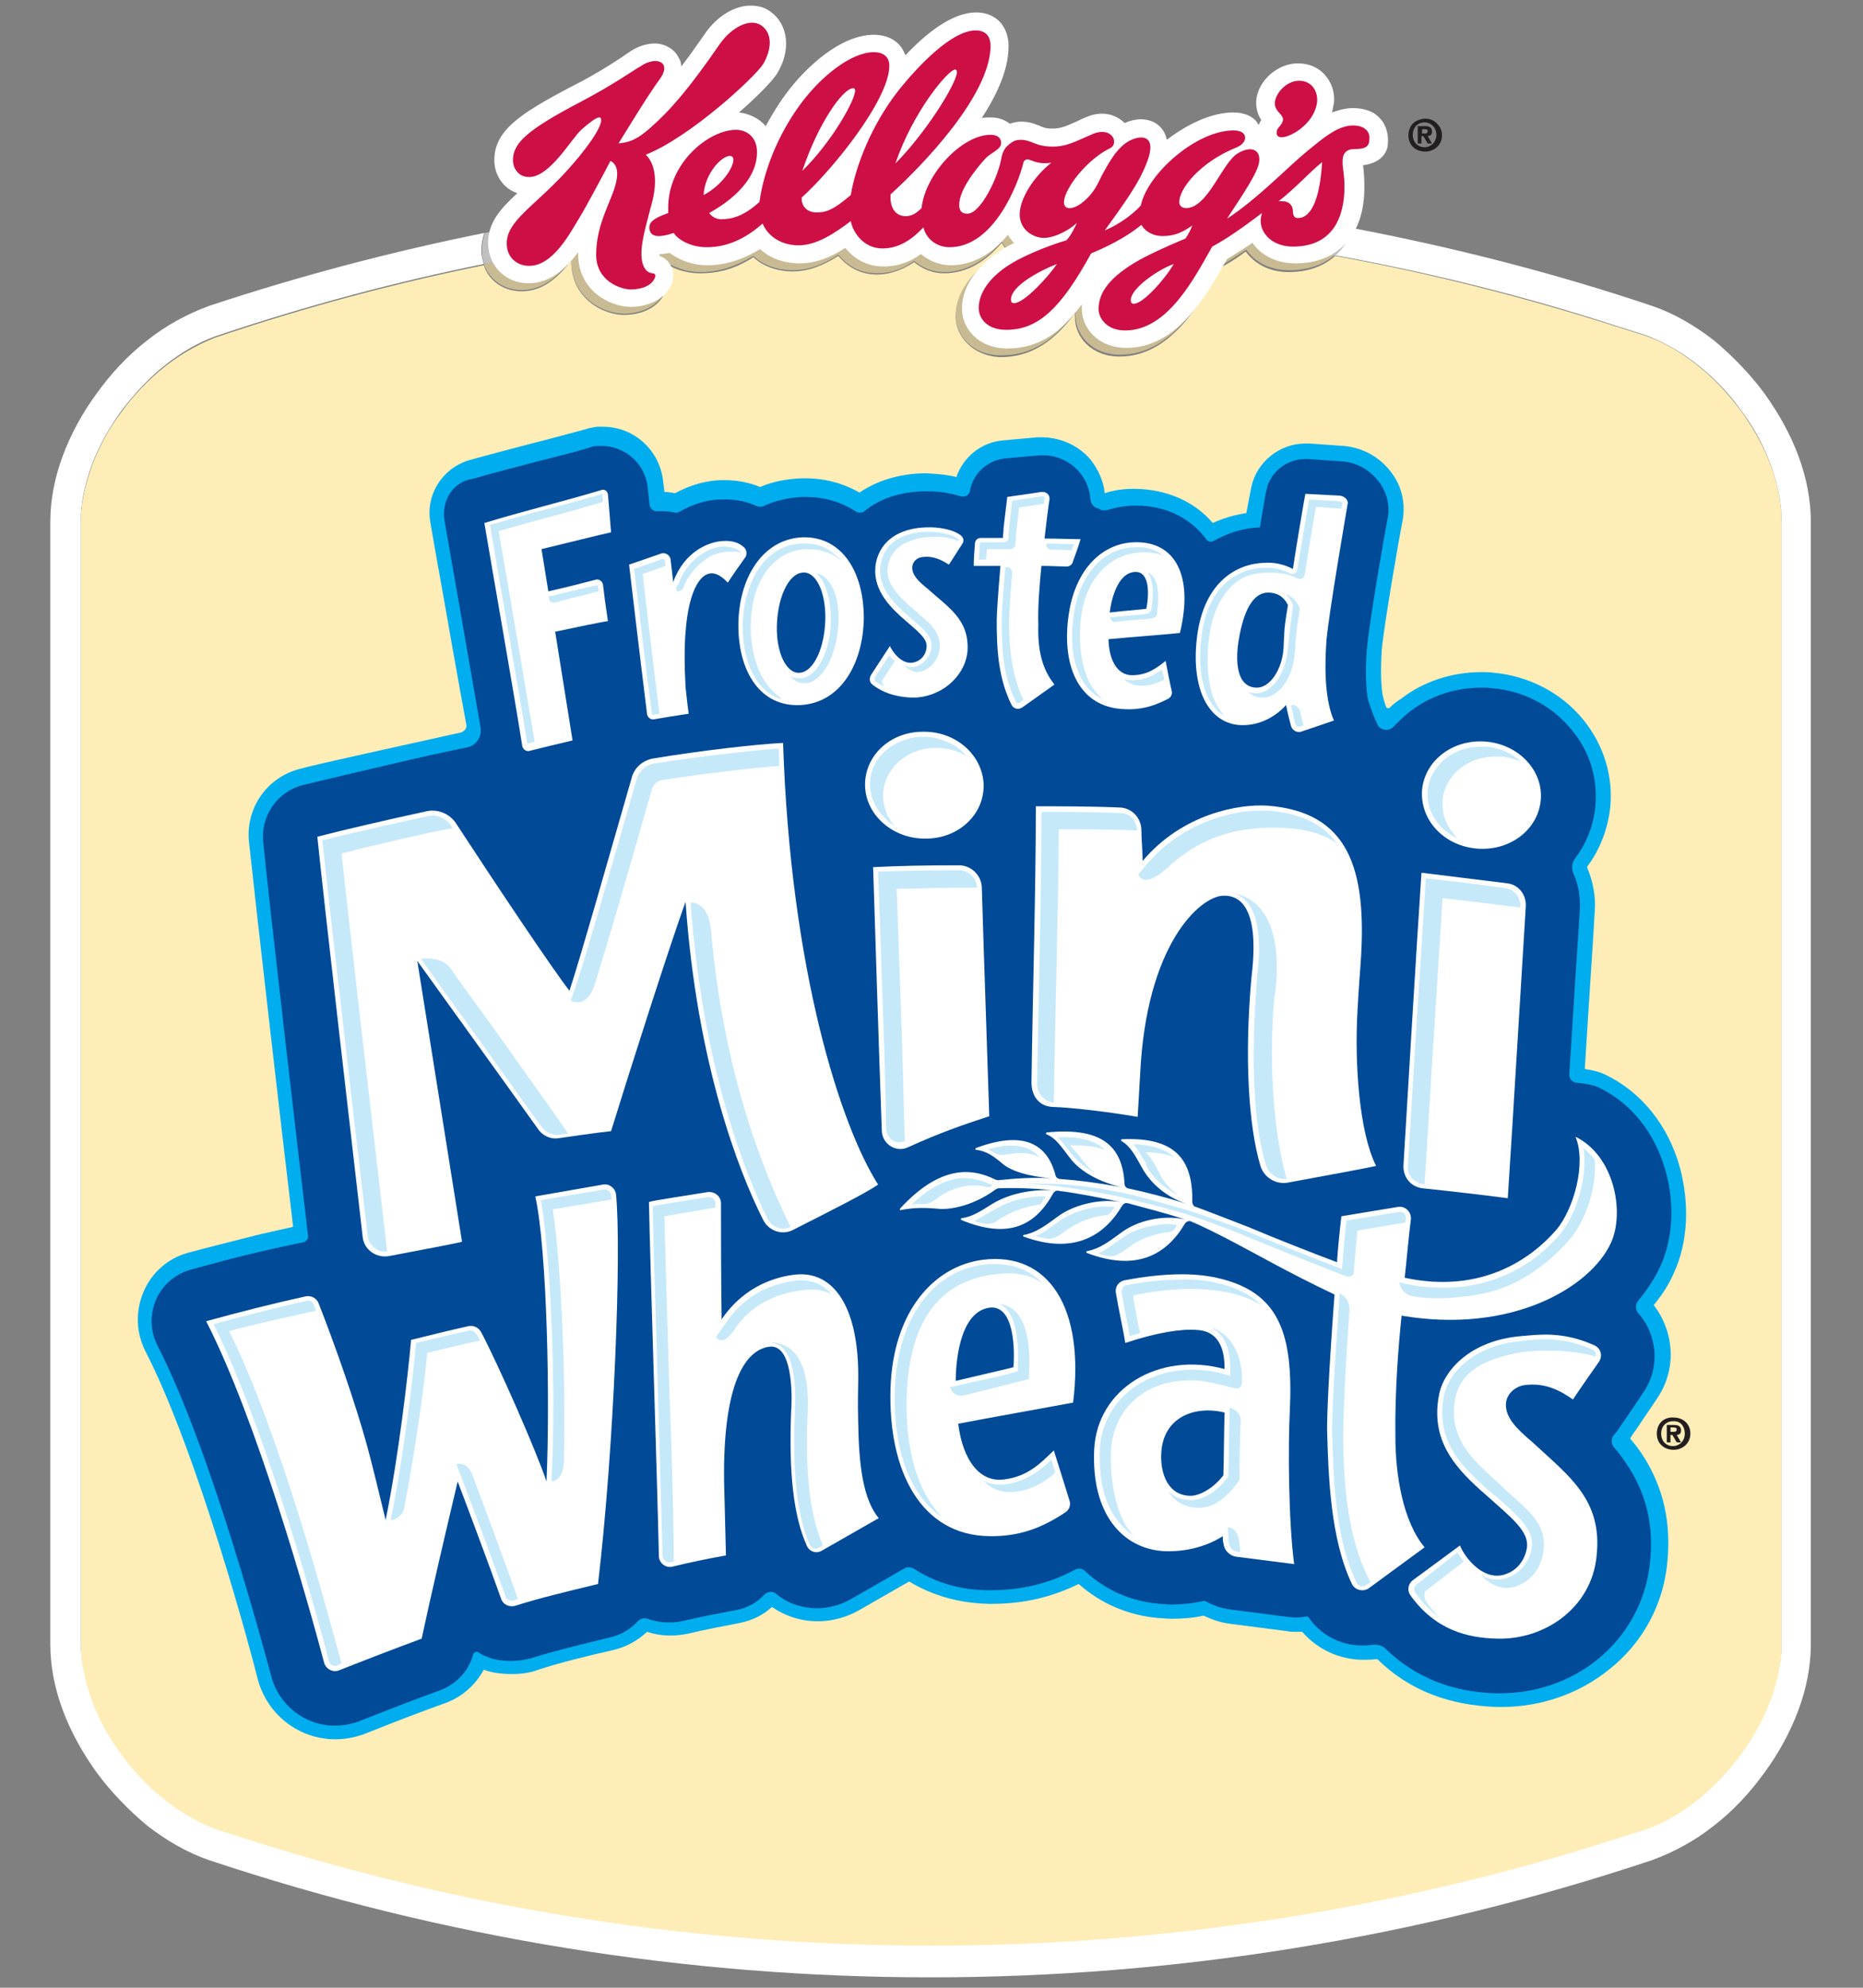 <?xml version="1.0" encoding="UTF-8"?> <svg xmlns="http://www.w3.org/2000/svg" xmlns:xlink="http://www.w3.org/1999/xlink" version="1.1" id="Layer_1" x="0px" y="0px" viewBox="0 0 300 320" style="enable-background:new 0 0 300 320;" xml:space="preserve"><rect x="0" y="0" width="300" height="320" fill="#808080" stroke="none"/> <style type="text/css"> .st0{fill:#FFEDB8;} .st1{fill:#FFFFFF;} .st2{fill:#C8BA92;} .st3{fill:#BFBFBF;} .st4{fill:#CD0F46;} .st5{fill:#231F20;} .st6{fill:#00ADEE;} .st7{fill:#004A97;} .st8{fill:#C6E9FA;} </style> <g id="bg"> <g> <g> <defs> <path id="SVGID_1_" d="M226.7,21.7c0,1.7,1.3,2.6,2.7,2.6s2.7-1,2.7-2.6c0-0.8-0.3-1.4-0.7-1.8l-2.9-0.7 C227.5,19.5,226.7,20.4,226.7,21.7z M231.3,21.7c0,1.2-0.9,2-1.9,2l0,0c-1.1,0-1.9-0.8-1.9-2s0.8-2,1.9-2 C230.4,19.7,231.3,20.5,231.3,21.7z M229.9,21.1c0,0.3-0.2,0.4-0.4,0.4H229v-0.7h0.4C229.6,20.8,229.9,20.8,229.9,21.1z M228.3,20.3v2.8h0.6v-1.2h0.3l0.7,1.2h0.7l-0.7-1.2c0.4,0,0.7-0.2,0.7-0.7c0-0.7-0.4-0.9-1.2-0.9 C229.4,20.3,228.3,20.3,228.3,20.3z"></path> </defs> <clipPath id="SVGID_2_"> <use xlink:href="#SVGID_1_" style="overflow:visible;"></use> </clipPath> </g> </g> <path class="st0" d="M153.9,51c0-3.6,2.4-7.1,6.7-9.7c0.5-0.3,1.1-0.6,1.7-0.9c-0.4-0.4-0.7-0.8-1-1.3c-2.4,2.8-5.4,4.9-9.3,4.9 c-1.8,0-3.5-0.7-4.8-1.8c-1.5,1-3.6,2-6,2c-2.7,0-4.8-1.3-6.2-3c-2.2,1.4-4.7,2.5-7.3,2.5c-2.5,0-4.8-0.8-6.4-2.3 c-2.7,1.8-5.5,2.6-8.5,2.6c-2.5,0-4.7-0.8-6.1-2c-0.5,0.1-1,0.2-1.5,0.2h-0.1c0,0.1,0,0.2,0,0.3c0.6,0.2,1.2,0.6,1.6,1.2 c0.6,0.8,0.8,1.9,0.5,2.9v0.1c-1,3-4.2,4-6.7,4l0,0c-3.4,0-8.5-2.7-8.5-8.5c0-0.1,0-0.2,0-0.3c-1.9,2.5-4.4,5-8,5 c-2.9,0-5.3-1.7-6.1-4.2c-14.3,2.9-28.5,6.7-42.5,11.4l0,0l-0.9,0.3c-2.7,1.1-5.4,2.6-7.8,4.5c-2.7,2.1-5.2,4.7-7.2,7.5 c-2.1,2.8-3.7,5.8-4.8,8.9S13,81.4,13,84.2v180.7c0,2.8,0.6,5.9,1.7,8.9c1.1,3.1,2.8,6.1,4.8,8.9c2.1,2.8,4.5,5.4,7.2,7.5 c2.4,1.9,5.1,3.5,7.8,4.5l0.9,0.3l3.8,1.2c72,23.1,149.5,23.1,221.5,0l3.8-1.2l0.9-0.3c2.7-1.1,5.4-2.6,7.8-4.5 c2.7-2.1,5.2-4.7,7.2-7.5c2.1-2.8,3.7-5.8,4.8-8.9c1.1-3.1,1.7-6.1,1.7-8.9V84c0-2.8-0.6-5.9-1.7-8.9c-1.1-3.1-2.8-6.1-4.8-8.9 c-2.1-2.8-4.5-5.4-7.2-7.5c-2.4-1.9-5.1-3.5-7.8-4.5l-0.9-0.3l-3.8-1.2c-15-4.8-30.3-8.7-45.7-11.5c-1.9,1.7-4.4,2.6-7.5,2.6 c-3.2,0-5.5-1.4-6.9-3.3c-1.5,1.1-2.9,2-4.1,2.6c-0.1,0.2-0.2,0.3-0.3,0.5c-3.1,5.5-7.8,13.8-15.9,13.8c-4.6,0-7.2-3.2-7.2-6.3 c0-0.2,0-0.5,0-0.7c-3.3,4.5-7,7.1-12,7.1C156.5,57.3,153.9,54,153.9,51z"></path> <path class="st1" d="M215.4,40.7c-0.1,0.1-0.3,0.3-0.4,0.4c15.4,2.8,30.7,6.6,45.7,11.5l3.8,1.2l0.9,0.3c2.7,1.1,5.4,2.6,7.8,4.5 c2.7,2.1,5.2,4.7,7.2,7.5c2.1,2.8,3.7,5.8,4.8,8.9c1.1,3.1,1.7,6.1,1.7,8.9v180.7c0,2.8-0.6,5.9-1.7,8.9c-1.1,3.1-2.8,6.1-4.8,8.9 c-2.1,2.8-4.5,5.4-7.2,7.5c-2.4,1.9-5.1,3.5-7.8,4.5l-0.9,0.3l-3.8,1.2c-72,23.1-149.5,23.1-221.5,0l-3.8-1.2l-0.9-0.3 c-2.7-1.1-5.4-2.6-7.8-4.5c-2.7-2.1-5.2-4.7-7.2-7.5c-2.1-2.8-3.7-5.8-4.8-8.9s-1.7-6.1-1.7-8.9V84c0-2.8,0.6-5.9,1.7-8.9 c1.1-3.1,2.8-6.1,4.8-8.9c2.1-2.8,4.5-5.4,7.2-7.5c2.4-1.9,5.1-3.5,7.8-4.5l0.9-0.3l0,0c14-4.7,28.2-8.5,42.5-11.4 c-0.2-0.7-0.4-1.4-0.4-2.2c0-1,0.2-1.9,0.5-2.8c-14.9,3-29.7,6.9-44.2,11.7l0,0l0,0c-3.6,1.3-7.1,3.2-10.1,5.6 c-3.1,2.4-5.8,5.3-8.1,8.5c-2.3,3.1-4.2,6.6-5.5,10.1s-2,7.1-2,10.6v89.9v10v80.8c0,3.5,0.7,7.1,2,10.6s3.2,6.9,5.5,10.1 c2.3,3.1,5.1,6,8.1,8.5c3.1,2.4,6.5,4.4,10.1,5.6l0,0l0,0c75.3,25.1,156.8,25.1,232.1,0l0,0l0,0c3.6-1.3,7.1-3.2,10.1-5.6 c3.1-2.4,5.8-5.3,8.1-8.5c2.3-3.1,4.2-6.6,5.5-10.1s2-7.1,2-10.6v-80.8v-10V84c0-3.5-0.7-7.1-2-10.6s-3.2-6.9-5.5-10.1 c-2.3-3.1-5.1-6-8.1-8.5c-3.1-2.4-6.5-4.4-10.1-5.6l0,0l0,0c-15.8-5.3-31.9-9.4-48.2-12.5C217.3,38.3,216.4,39.7,215.4,40.7z"></path> <path class="st2" d="M77.9,42.5c0.9,2.5,3.2,4.2,6.1,4.2c3.5,0,6.1-2.4,8-5c0,0.1,0,0.2,0,0.3c0,5.8,5,8.5,8.5,8.5l0,0 c2.5,0,5.7-1.1,6.7-4v-0.1c0.3-1,0.1-2.1-0.5-2.9c-0.4-0.6-1-1-1.6-1.2c0-0.1,0-0.2,0-0.3h0.1c0.5,0,1-0.1,1.5-0.2 c1.5,1.1,3.6,2,6.1,2c2.9,0,5.7-0.9,8.5-2.6c1.6,1.5,3.9,2.3,6.4,2.3c2.7,0,5.2-1.1,7.3-2.5c1.4,1.7,3.4,3,6.2,3c2.5,0,4.5-0.9,6-2 c1.3,1.1,3,1.8,4.8,1.8c3.8,0,6.9-2.1,9.3-4.9c0.3,0.5,0.6,0.9,1,1.3c-0.6,0.3-1.1,0.6-1.7,0.9c-4.2,2.6-6.7,6.1-6.7,9.7 c0,3.1,2.6,6.4,7.3,6.4c5.1,0,8.7-2.6,12-7.1c0,0.2,0,0.5,0,0.7c0,3,2.5,6.3,7.2,6.3c8.1,0,12.8-8.3,15.9-13.8 c0.1-0.2,0.2-0.3,0.3-0.5c1.2-0.7,2.5-1.6,4.1-2.6c1.3,1.9,3.7,3.3,6.9,3.3c3.1,0,5.6-0.9,7.5-2.6C169.6,32.9,123.1,33.3,77.9,42.5 z"></path> <path class="st3" d="M78.1,37.5c-0.3,0.9-0.5,1.8-0.5,2.8c0,0.8,0.1,1.5,0.4,2.2c45.2-9.2,91.7-9.6,137-1.3 c0.1-0.1,0.3-0.3,0.4-0.4c1.1-1.1,1.9-2.4,2.4-4C171.6,28,124.2,28.3,78.1,37.5z"></path> <path class="st1" d="M221.2,18.2c-0.9-0.5-2-0.8-3.3-0.8c-1.2,0-2.3,0.3-3.4,0.7c0.1-0.5,0.2-1,0.3-1.5c0.2-1.7-0.4-3.4-1.5-4.6 s-2.6-1.8-4.3-1.8c-3.3,0-6.4,2.8-6.7,5.9c-0.1,1.4,0.3,2.5,0.8,3.2c-0.1,0.2-0.3,0.5-0.4,0.8c-0.2-0.2-0.3-0.5-0.5-0.7 c-0.6-0.6-1.7-1.3-3.6-1.3c-3.4,0-7.3,1.8-10.7,4.4c-0.1-0.5-0.3-1-0.6-1.5c-0.8-1.2-2.1-1.8-3.6-1.8c-0.8,0-1.7,0.2-2.6,0.6 c-0.9-0.9-2.2-1.5-3.6-1.5c-0.9,0-1.8,0.2-2.7,0.6c-0.5,0.2-0.9,0.4-1.3,0.6c-1.8,0.8-2.7,1.2-4,1.2c-1.1,0-1.6-0.2-2.2-0.5 l-0.3-0.1c-1.4-0.6-3-0.7-4.3-0.2c0,0,0,0-0.1,0c-0.7-0.5-1.6-1-3.1-1c-0.5,0-0.9,0-1.4,0.1c2.4-3.7,4.2-7.6,4.3-11.2 c0.1-2.2-0.7-3.5-1.4-4.3c-0.7-0.7-1.9-1.5-3.8-1.5c-3.9,0-8.1,3.4-11.4,6.9c-0.3-0.8-0.7-1.4-1.1-1.8c-0.7-0.7-1.9-1.5-4-1.5 c-5.3,0-11,5.2-14.2,9.6c-1.2,1.6-2.2,3.3-3.2,5.1c-1.1-1.3-2.7-2-4.3-2.2c3-2.6,5.3-5,6.1-6.2c2.3-3.7,1.9-7.9-1-10 c-0.9-0.7-2-1-3.2-1c-3.2,0-6,2.4-7.5,4.7c-1.4,2-2.6,3.7-3.7,5.1c0-0.6-0.2-1.1-0.4-1.4c-0.7-1.4-2.2-2.3-3.9-2.3 c-1.3,0-2.8,0.5-4.1,1.4c-0.7,0.5-4.6,3.2-9.2,5.5c-8.6,4.5-12.5,7.2-12.5,11.9c0,2.2,1.3,4.5,3.7,5.3c-2.7,2.5-4.7,4.7-4.7,8 c0,3.7,2.8,6.5,6.5,6.5c3.5,0,6.1-2.4,8-5c0,0.1,0,0.2,0,0.3c0,5.8,5,8.5,8.5,8.5l0,0c2.5,0,5.7-1.1,6.7-4v-0.1 c0.3-1,0.1-2.1-0.5-2.9c-0.4-0.6-1-1-1.6-1.2c0-0.1,0-0.2,0-0.3h0.1c0.5,0,1-0.1,1.5-0.2c1.5,1.1,3.6,2,6.1,2 c2.9,0,5.7-0.9,8.5-2.6c1.6,1.5,3.9,2.3,6.4,2.3c2.7,0,5.2-1.1,7.3-2.5c1.4,1.7,3.4,3,6.2,3c2.5,0,4.5-0.9,6-2 c1.3,1.1,3,1.8,4.8,1.8c3.8,0,6.9-2.1,9.2-4.9c0.3,0.5,0.6,0.9,1,1.3c-0.6,0.3-1.1,0.6-1.7,0.9c-4.2,2.6-6.7,6.1-6.7,9.7 c0,3.1,2.6,6.4,7.3,6.4c5.1,0,8.7-2.6,12-7.1c0,0.2,0,0.5,0,0.7c0,3,2.5,6.3,7.2,6.3c8.1,0,12.8-8.3,15.9-13.8 c0.1-0.2,0.2-0.3,0.3-0.5c1.2-0.7,2.5-1.6,4.1-2.6c1.3,1.9,3.7,3.3,6.9,3.3c3.3,0,5.9-1,7.9-3c2.2-2.2,3.3-5.6,3.2-9.7 c0-1.2-0.1-2.3-0.2-3c0,0,0,0,0-0.1c2.3-0.3,3.4-1.4,3.8-2.5C223.3,24.4,224.5,20.3,221.2,18.2z"></path> <path class="st4" d="M217.9,20.2c-2.5,0-4.8,2-7.6,4.3c-2.6,2.1-7.9,7.6-12.7,10.7c1.3-2.1,4.6-6.7,5.1-8.8 c0.5-2.2-1.1-3.1-3.4-1.7c-2.5,1.5-4.8,8.8-8.3,8.8c-0.6,0-1.1-0.3-1.1-1c0-2.1,3.3-6.4,9.3-8.8c0.9-0.4,1.3-1,1.3-1.5 c0-0.2,0-1.2-1.9-1.2c-5.9,0-13.8,6.9-14.9,12.1c-1.1,1.2-3.2,2.9-5.8,4c3-4.2,5.5-7.5,6.8-11c1.6-4.1-0.6-4.6-2.9-3.4 c-2.2,1.2-3.7,4.4-4.4,5.6c-0.6,1.2-1.2,2.8-3.1,4.3c-1.9,1.5-3.9,1.3-2.5-1.7c1.3-2.7,4.1-5.5,6.5-6.8c0.6-0.3,1.1-0.5,1.1-1.3 c0-1.2-1.5-2.1-3.5-1.2c-2.8,1.2-4.1,2-6.4,2c-1.9,0-2.8-0.5-3.6-0.8c-1.1-0.4-1.8-0.3-2.3-0.2c-0.4,0.1-1,0.5-1.5,1 c-0.4,0.4-0.7,1.1-0.8,1.6c-0.5,3.3-3.4,9.2-5.5,9.2c-0.7,0-1.5-0.2-1.3-1.9c0.3-2.7,3.7-6.5,4.4-7.2c0.8-0.7,2.2-1.3,2.3-2.1 c0.1-0.7-0.3-1.5-1.7-1.5c-4.5,0-10.5,6.2-11.1,11.8c-0.7,0.7-1.5,1.3-2.5,1.3c-2.1,0-2.6-1.9-2.5-3.5c5.4-4.9,15.8-15.8,16.1-23.6 c0.1-1.9-0.8-2.8-2.4-2.8c-3.8,0-9.2,5.6-12.6,9.9c-4.1,5.3-6.7,11.8-7.5,16.6c-3,2.6-4.2,2.8-5.5,2.8c-1.8,0-2.5-1.3-2.4-2.4 c5.1-4.6,13.9-15.6,14.1-21c0.1-1.6-0.9-2.4-2.5-2.4c-3.5,0-8.4,3.7-11.9,8.5s-5.8,10.5-6.5,15.6c-2.6,2.4-4.6,2.8-6.2,2.8 c-1,0-1.7-0.7-1.9-1c2.3-1.3,7.7-4.7,7.7-9.8c0-2.5-1.7-3.6-3.4-3.6c-4.3,0-11,5.3-10.9,12.7c0,0.1,0,0.6,0,0.7 c-1.9,0.7-3.3,1.3-3,2.7c0.3,1.3,1.8,1.2,3.9,0.5c0.5,0.9,2.5,2.3,5.3,2.3c3.8,0,6.7-1.8,9-3.8c1,2.3,3.3,3.5,5.8,3.5 c3,0,6-2.1,8.4-3.9c0.3,1.7,2,4.4,5.1,4.4c2.8,0,4.9-1.6,6.6-3.4c0.4,1.8,2.1,3.2,4.2,3.2c7.1,0,11-10,11.9-13.6 c0.1-0.5,0.6-0.6,0.9-0.5c1.3,0.5,2,0.7,3.6,0.5c-2.7,2.1-5.1,5.7-5.1,8.3s2.3,3.8,3.9,3.8s3.9-1.1,5.3-2.4c-0.4,0.8-0.9,2-1.7,2.8 c-1.5,0.4-6,2-8.8,3.7c-2.7,1.6-5.3,4.2-5.3,7.2c0,1.6,1.3,3.5,4.4,3.5c5.2,0,8.8-3.4,13.7-12.3c4.1-1.7,6.5-3.3,8.1-4.6 c0.7,1.2,2,1.8,3.4,1.8c2,0,3.2-0.6,4.8-1.7c-0.2,0.5-0.6,1.4-1.1,2.1c-2.9,1.2-6.4,2.8-8.2,3.9c-4.8,2.9-5.8,5.4-5.8,7.5 c0,1.2,1.1,3.4,4.3,3.4c6.9,0,11.2-8.6,14-13.5c2.1-1.1,5-3.1,8-5.4c-0.1,0.4-0.2,0.8-0.2,1.2c0,2.2,2,4.2,5.2,4.2 c6.4,0,8.3-4.7,8.3-9.7c0-1.7-0.3-3-0.3-3.6c-0.1-1.5,0.4-2.4,1.9-2.4c1.4,0,2.4-0.2,2.4-1.5C220.7,21,219.5,20.2,217.9,20.2z M153.8,11.2c0.2,0,0.3,0.2,0.3,0.4c-0.1,2-5.2,10-9.9,14.7C147,18,152.7,11.2,153.8,11.2z M113.3,31.4c0.2-3.6,3-6.3,4.2-6.3 c0.4,0,0.6,0.2,0.6,0.7C118,27.1,116.3,29.8,113.3,31.4z M137.4,14.2c0.2,0,0.3,0.2,0.3,0.4c0,1.5-3.7,8.2-8.5,12.9 C131.7,20,135.7,14.2,137.4,14.2z M163.3,48.8c-0.4,0-0.5-0.2-0.5-0.6c0-2.2,4.8-4.7,7.4-5.7C169,44.3,165,48.8,163.3,48.8z M182.6,48.9c-0.4,0-0.5-0.2-0.5-0.6c0-1.9,4.4-4.9,6.9-5.8C187.7,44.8,184.1,48.9,182.6,48.9z M209,35.1c-0.3,0-0.8-0.1-0.8-1.1 c0-0.7-0.4-1.6-1.7-1.6c-0.2,0-0.4,0-0.6,0c2.8-2.2,4.9-4.6,7-6.3C212.6,31.3,211.4,35.1,209,35.1z M206.6,19.3 c0.1-0.9-1.5-1.4-1.3-2.9s1.9-3.4,3.9-3.4c1.9,0,3,1.5,2.9,3.3c-0.3,3.5-4.2,5.8-5.7,5.8c-0.6,0-0.9-0.3-0.8-0.8 C205.5,20.6,206.5,20.2,206.6,19.3z M105.1,44c0.4,0,0.5,0.4,0.4,0.6c-0.5,1.5-2.4,2-3.9,2c-1.6,0-5.6-1.3-5.6-5.6 c0-5.3,2.8-9,3.3-12.1c0.3-1.7-0.2-2.6-1-3c-0.7,1.4-4.2,7.9-4.9,9c-1.6,2.6-4.3,7.9-8.2,7.9c-1.9,0-3.6-1.3-3.6-3.6 c0-3.6,4.2-5.8,9.4-11.4c3.5-3.8,5.8-7.2,5.8-8.4c0-0.4-0.1-0.5-0.3-0.5c-0.6,0-2.1,1.3-2.8,1.9c-1.7,1.5-5.1,7.7-8.5,7.7 c-1.8,0-2.6-1.5-2.6-2.7c0-2.7,2.1-4.8,10.9-9.4c5-2.6,9-5.4,9.6-5.7c2.6-1.8,5.2-0.7,3.1,2.1c-1.8,2.4-6.6,10.3-6.6,10.3 c1.3-0.2,2.5-0.2,5.1-2.5c3.3-2.9,6.3-6.4,11.2-13.5c1.8-2.6,4.8-4.3,6.7-3c1.9,1.3,1.6,4,0.3,6.2c-1.3,2.1-11.8,11.8-18.9,14.6 c1.9,1.9,1.6,5.2,1.1,7.3c-0.5,2-1.8,6.3-1.8,8.3C103.2,42.4,103.8,43.9,105.1,44z"></path> <path class="st5" d="M229.4,19.1c-0.3,0-0.6,0.1-0.9,0.2c-1,0.3-1.7,1.2-1.7,2.5c0,1.7,1.3,2.6,2.7,2.6s2.7-1,2.7-2.6 c0-0.8-0.3-1.4-0.7-1.8C230.9,19.3,230.2,19.1,229.4,19.1z M229.4,23.7c-1.1,0-1.9-0.8-1.9-2s0.8-2,1.9-2c1,0,1.9,0.8,1.9,2 C231.3,22.9,230.4,23.7,229.4,23.7L229.4,23.7z M230.6,23.1l-0.7-1.2c0.4,0,0.7-0.2,0.7-0.7c0-0.7-0.4-0.9-1.2-0.9h-1.1v2.8h0.6 v-1.2h0.3l0.7,1.2H230.6z M229,20.8h0.4c0.2,0,0.5,0,0.5,0.3s-0.2,0.4-0.4,0.4H229V20.8z"></path> </g> <g id="fmw_lock"> <path class="st1" d="M53.9,279.4c-5.5,0-10.4-3.8-11.8-9.2c-1.6-6-9.9-36.8-18.2-52.9c-1.4-2.8-1.5-6-0.3-8.9s3.7-5,6.7-5.9 c3.3-0.9,7-1.9,10.9-2.8c1-0.2,3.9-0.9,6.1-1.3c0.4-0.1,0.6-0.4,0.6-0.8c-2-16.9-6-51.5-7.1-61.9c-0.5-5.1,2.7-9.7,7.6-11.1 c2.3-0.6,12.5-2.9,20.7-4.7l5.4-1.2c0.9-0.2,1.5-1.1,1.3-2c-0.6-3.5-1.5-8.5-2.3-12.9c-0.5-3.1-1-5.9-1.4-7.8l-0.5-2.7 C71,90,70.5,87,70.1,84.7L70,84.1c-0.7-4.1,1.8-8.1,5.7-9.2c3.1-0.9,6.6-1.8,10-2.7c3.2-0.8,6.1-1.6,8.7-2.3 c0.6-0.2,1.2-0.3,1.7-0.3c0.3,0,0.6,0,0.9,0c4.7,0,8.6,3.6,9.1,8.3l0.2,1.6c0,0.4,0.3,0.6,0.7,0.7c0.5,0,1,0.1,1.5,0.2h0.1 c0.1,0,0.2,0,0.3-0.1c2.3-1.2,4.9-2,7.3-2h0.4c2,0,3.8,0.4,5.4,1.1c0.1,0,0.2,0.1,0.3,0.1c0.1,0,0.2,0,0.3-0.1 c2-0.9,4.2-1.3,6.4-1.4c0.2,0,0.3,0,0.5,0c3.2,0,6,0.8,8.5,2.2c0.1,0.1,0.2,0.1,0.4,0.1c0.1,0,0.3,0,0.4-0.1c2.7-1.9,6.1-2.9,9.8-3 c0.2,0,0.4,0,0.6,0h0.1c1.5,0,3.1,0.2,4.6,0.5c0.1,0,0.1,0,0.2,0c0.3,0,0.6-0.2,0.7-0.5c1.1-3,3.8-5.1,6.9-5.4c0,0,5.4-0.5,5.5-0.5 c0.3,0,0.6,0,0.9,0c2.8,0,5.4,1.3,7.2,3.4c1.2,1.4,1.9,3.1,2.1,4.9c0,0.2,0.1,0.4,0.3,0.5c0.1,0.1,0.3,0.1,0.4,0.1 c0.1,0,0.1,0,0.2,0c1.4-0.4,2.9-0.6,4.5-0.6h0.4c4.8,0,9,1.9,11.9,5.2c0.1,0.2,0.3,0.2,0.5,0.2c0.1,0,0.2,0,0.3-0.1 c1.6-0.8,3.4-1.3,5.2-1.6c0.3,0,0.6-0.3,0.6-0.6c0.4-2.3,0.6-3.7,0.8-4.2c0.8-3.7,4.2-6.4,8-6.4c0.2,0,0.4,0,0.6,0 c0,0,5.5,0.4,5.6,0.4c2.8,0.2,5.3,1.6,6.9,3.9c1.6,2.2,2.2,4.9,1.7,7.5c-0.3,1.4-3,16.9-3.3,20.7c-0.2,2.8-0.2,5.2,0.1,7.1 c0,0,0.2,1.1,0.6,2.3c0.2,0.4,0.6,0.7,1,0.7c0.3,0,0.5-0.1,0.7-0.3c0.5-0.4,1-0.8,1.4-1.1c0.2-0.1,0.3-0.2,0.4-0.3 c3.5-2.7,7.9-4.2,12.5-4.2h0.1c0.6,0,1.2,0,1.9,0.1c5.4,0.5,10.5,3.2,13.9,7.3c3.2,3.9,4.7,8.8,4.2,13.7c-0.3,3.3-1.5,6.5-3.5,9.2 c-0.2,0.3-0.2,0.6-0.1,0.9c0.9,2,1.3,4.3,1.2,6.6c-0.3,3.9-0.8,12.4-1.6,25.4c0,0.4,0.2,0.7,0.6,0.8c1.3,0.2,2.4,0.5,3.1,0.8 c5.6,2.7,9.8,7.8,11.7,14.4c1.6,5.7,1.3,11.8-1,16.7c-0.8,1.8-1.9,3.5-3.2,5.1c-0.2,0.3-0.2,0.6,0,0.9c0.9,1.2,1.6,2.6,2.1,4.1 c1,3.5,0.4,7.2-1.6,10.2c-0.7,1-2.3,3.4-2.3,3.4l-0.3,0.5c-0.7,1.1-1.3,1.9-1.6,2.3l-0.1,0.1c-0.2,0.3-0.2,0.7,0,0.9 c0.8,1,1.6,2,2.2,3.1c3,4.9,4.2,10.2,3.6,16.2c-0.6,6.6-3.8,12.6-9,16.8c-4.7,3.8-10.7,5.9-16.8,5.9c0,0-0.5,0-0.7,0 c-7.6-0.2-13.9-2.7-18.8-7.4c-0.2-0.2-0.5-0.3-0.8-0.3l0,0c-0.1,0-0.2,0-0.2,0c-0.6,0.1-1.2,0.1-1.8,0.1c-3.6,0-7-1.6-9.3-4.3 c-0.1-0.2-0.3-0.3-0.5-0.3c0,0,0,0-0.1,0c-0.3,0-0.6,0-0.9,0c-0.5,0-0.9,0-1.3-0.1l-9.3-1.2c-1.4-0.2-2.7-0.6-4-1.2 c-0.1,0-0.2-0.1-0.3-0.1h-0.1c-1.6,0.3-3.3,0.4-4.9,0.4h-0.1c-0.6,0-1.2,0-1.8-0.1c-4.8-0.4-9.1-2.2-12.6-5.3 c-0.1-0.1-0.3-0.2-0.5-0.2c-0.1,0-0.2,0-0.3,0.1c-4.3,2.1-8.7,3.2-13.6,3.2h-0.5c-4.6-0.1-8.8-1.2-12.5-3.5 c-0.1-0.1-0.2-0.1-0.4-0.1c-0.1,0-0.2,0-0.4,0.1c-2.6,1.5-8.2,4.7-8.2,4.7c-1.8,1.1-3.9,1.6-6.1,1.6c-2.5,0-5-0.8-7-2.2 c-0.1-0.1-0.3-0.1-0.4-0.1c-0.2,0-0.3,0.1-0.5,0.2c-1.4,1.2-3.1,2.1-5,2.4c-2.6,0.5-5.3,1-8.2,1.7c-0.9,0.2-1.8,0.3-2.6,0.3 c-1.3,0-2.5-0.2-3.6-0.5c-0.1,0-0.1,0-0.2,0c-0.2,0-0.4,0.1-0.5,0.2c-1.4,1.4-3.1,2.3-5,2.7c-4.2,1-8.9,2.1-12.2,3.2 c-1.3,0.4-2.6,0.7-3.9,0.7c-1.7,0-3.2-0.2-4.4-0.7c-0.1,0-0.2,0-0.2,0c-0.3,0-0.5,0.1-0.6,0.4c-1.2,2.3-3.2,4.1-5.6,5 c-3.9,1.4-8,3-13.1,5C56.9,279.2,55.4,279.4,53.9,279.4L53.9,279.4z"></path> <path class="st6" d="M270.5,187.9c-1.9-6.8-6.2-12.1-12-14.9c-0.8-0.4-1.9-0.7-3.3-0.9c0.8-13,1.4-21.5,1.6-25.4 c0.2-2.4-0.3-4.8-1.2-7c0,0,0-0.1,0-0.2c2.1-2.8,3.3-6.1,3.7-9.5c0.5-5.1-1.1-10.2-4.4-14.2c-3.5-4.3-8.8-7-14.4-7.5 c-0.6-0.1-1.3-0.1-1.9-0.1c-4.8,0-9.4,1.5-13,4.3c-0.3,0.2-1.1,0.7-1.8,1.4c-0.2,0.2-0.5,0.1-0.6-0.1c-0.4-1.1-0.6-2.1-0.6-2.2 c-0.2-1.4-0.3-3.6-0.1-6.9c0.3-3.8,3-19.2,3.3-20.6c0.6-2.8,0-5.8-1.8-8.1c-1.8-2.4-4.5-3.9-7.5-4.2l-5.6-0.4c-0.2,0-0.4,0-0.7,0 c-4.1,0-7.8,2.9-8.7,7c-0.1,0.6-0.5,2.5-0.8,4.2c-1.9,0.3-3.7,0.8-5.4,1.6c-3-3.5-7.4-5.4-12.4-5.5c-0.1,0-0.2,0-0.4,0 c-1.6,0-3.1,0.2-4.6,0.7c-0.2-1.9-1-3.7-2.2-5.3c-1.9-2.3-4.7-3.6-7.7-3.7c-0.3,0-0.6,0-1,0c-0.1,0-5.5,0.5-5.5,0.5 c-3.5,0.3-6.4,2.7-7.5,5.9c-1.5-0.4-3.1-0.5-4.7-0.6c-0.2,0-0.5,0-0.7,0c-3.9,0.1-7.4,1.2-10.2,3.1c-2.6-1.5-5.6-2.3-8.7-2.3 c-0.2,0-0.4,0-0.6,0c-2.4,0.1-4.6,0.5-6.7,1.4c-1.7-0.7-3.6-1.1-5.7-1.1c-0.1,0-0.3,0-0.4,0c-2.5,0-5.2,0.8-7.6,2.1 c-0.5-0.1-1.1-0.2-1.7-0.2l-0.2-1.6c-0.5-5.1-4.7-8.9-9.7-8.9c-0.3,0-0.7,0-1,0c-0.6,0.1-1.2,0.2-1.8,0.4c-2.6,0.7-5.5,1.5-8.7,2.3 c-3.4,0.9-6.9,1.8-10.1,2.7c-4.3,1.3-7,5.6-6.2,10l0.1,0.6c0.5,2.9,1.2,6.9,2,11.3c0.8,4.6,2.6,14.8,3.7,20.7 c0.1,0.5-0.3,1-0.8,1.2c-8.9,2-23.3,5.1-26.1,5.9c-5.3,1.4-8.7,6.4-8.1,11.8c1.1,10.3,5,44.3,7.1,61.9c-2.1,0.5-5,1.1-6.1,1.4 c-3.9,1-7.6,1.9-10.9,2.8c-3.2,0.9-5.8,3.2-7.1,6.3s-1.2,6.5,0.3,9.5c8.5,16.5,17.2,49.1,18.1,52.8C43,276,48.1,280,54,280 c1.6,0,3.2-0.3,4.8-0.9c5-2,9.2-3.6,13.1-5c2.6-1,4.7-2.9,6-5.3c1.3,0.5,2.9,0.7,4.6,0.7c1.4,0,2.9-0.2,4.2-0.7 c3.3-1.1,8.2-2.3,12.2-3.2c2-0.5,3.8-1.5,5.3-2.9c1.2,0.4,2.5,0.6,3.7,0.6c1,0,1.9-0.1,2.9-0.3c2.9-0.7,5.6-1.2,8.2-1.7 c2-0.4,3.8-1.2,5.3-2.6c2.2,1.5,4.7,2.3,7.4,2.3c2.3,0,4.5-0.6,6.5-1.7c0,0,5.6-3.2,8.2-4.7c3.8,2.3,8.1,3.5,12.9,3.6h0.3 c5.1,0,9.6-1,14.1-3.2c3.6,3.2,8.1,5.1,13,5.5c0.6,0,1.3,0.1,1.9,0.1c1.7,0,3.4-0.1,5.2-0.5c1.3,0.6,2.7,1.1,4.2,1.3l9.3,1.2 c0.5,0.1,0.9,0.1,1.4,0.1c0.3,0,0.7,0,1,0c2.4,2.8,6,4.5,9.8,4.5c0.7,0,1.3,0,2-0.1h0.1c0.1,0,0.2,0,0.3,0.1 c5,4.9,11.5,7.4,19.3,7.6c0.2,0,0.4,0,0.6,0c6.3,0,12.5-2.1,17.4-6.1c5.4-4.3,8.7-10.5,9.3-17.3c0.6-6.2-0.6-11.7-3.7-16.7 c-0.7-1.1-1.4-2.1-2.3-3.1c0-0.1,0.1-0.1,0.1-0.2c0.3-0.5,1-1.4,1.9-2.8l0,0c0.7-1,1.5-2.2,2.3-3.4c2.2-3.2,2.8-7.1,1.7-10.8 c-0.5-1.6-1.2-3-2.2-4.3c1.4-1.7,2.5-3.4,3.3-5.3C271.8,200,272.1,193.8,270.5,187.9z"></path> <path class="st1" d="M53.9,277c-4.4,0-8.3-3-9.5-7.3c-1-3.7-9.8-36.6-18.4-53.4c-1.1-2.1-1.2-4.6-0.2-6.8c0.9-2.2,2.8-3.8,5.1-4.5 c3.3-0.9,6.9-1.9,10.8-2.8c1.2-0.3,5.3-1.2,7.3-1.6c0.9-0.2,1.4-1,1.3-1.9c-1.9-16.1-6.1-52.7-7.2-63.2c-0.4-3.9,2-7.5,5.8-8.5 c1.6-0.4,7.4-1.8,17.8-4.2c0.5-0.1,2.4-0.5,4.7-1l4.2-0.9c1.8-0.4,3-2.1,2.6-3.9c-2.1-12.2-5-28.7-5.7-32.7l-0.1-0.6 c-0.5-2.9,1.2-5.7,4-6.5c3.1-0.9,6.6-1.8,10-2.7c3.2-0.8,6.2-1.6,8.8-2.3c0.5-0.1,0.9-0.2,1.3-0.3c0.2,0,0.4,0,0.7,0 c3.4,0,6.3,2.6,6.6,6l0.3,2.8c0.1,1,0.9,1.7,1.8,1.7c0.1,0,0.1,0,0.2,0c0.3,0,0.5,0,0.8,0c0.6,0,1.1,0.1,1.6,0.2 c0.1,0,0.3,0.1,0.4,0.1c0.3,0,0.6-0.1,0.9-0.2c2-1.2,4.3-1.9,6.5-1.9h0.4c1.8,0,3.4,0.4,4.8,1.1c0.3,0.1,0.5,0.2,0.8,0.2 s0.5-0.1,0.8-0.2c1.9-0.9,3.9-1.3,6-1.4c0.1,0,0.5,0,0.5,0c2.9,0,5.5,0.8,7.8,2.3c0.3,0.2,0.7,0.3,1,0.3c0.4,0,0.8-0.1,1.2-0.4 c2.4-1.9,5.5-2.9,9.1-3c0.2,0,0.4,0,0.6,0c1.8,0,3.5,0.3,5.1,0.8c0.2,0.1,0.4,0.1,0.6,0.1c0.9,0,1.7-0.6,1.8-1.5 c0.5-2.5,2.6-4.4,5.1-4.7l5.5-0.5c0.2,0,0.4,0,0.7,0c2,0,4,0.9,5.3,2.5c1,1.2,1.5,2.5,1.6,4c0,0.9,0.6,1.6,1.4,2 c0.1,0.1,0.3,0.1,0.4,0.2c0.3,0.2,0.7,0.3,1.1,0.3c0.2,0,0.5,0,0.7-0.1c1.3-0.4,2.8-0.6,4.2-0.6h0.2c4.4,0,8.1,1.8,10.5,4.9 l0.3,0.4c0.3,0.4,0.7,0.6,1.2,0.6c0.3,0,0.5-0.1,0.8-0.2c2.2-1.2,4.7-1.9,7.2-2.1c0.3,0,0.6-0.3,0.7-0.6c0.5-3.3,0.9-5.4,1-5.9 c0.6-2.6,2.9-4.5,5.6-4.5c0.2,0,0.3,0,0.5,0c0,0,5.5,0.4,5.6,0.4c2.1,0.2,3.9,1.2,5.2,2.9c1.2,1.6,1.7,3.7,1.2,5.6 c-0.3,1.4-3,16.9-3.3,21c-0.3,4.2-0.1,6.8,0.2,8.3c0.1,0.3,0.5,1.9,1.5,4.1c0.4,0.8,1.2,1.4,2.1,1.4c0.7,0,1.3-0.3,1.7-0.7 c0.3-0.3,0.5-0.5,0.6-0.6c3.3-3.5,8-5.5,13-5.5c0.6,0,1.2,0,1.7,0.1c4.8,0.4,9.3,2.8,12.2,6.4c2.8,3.4,4.1,7.6,3.7,11.9 c-0.3,2.9-1.3,5.6-3.1,8c-0.7,0.9-0.8,2.2-0.4,3.3c0.8,1.7,1.1,3.6,1,5.5c-0.4,5.9-1.4,21.7-1.7,26.5c-0.1,1,0.7,1.9,1.7,2 c1.6,0.2,2.8,0.4,3.5,0.7c5,2.4,8.7,7,10.3,12.9c1.5,5.2,1.2,10.7-0.8,15c-0.8,1.8-1.9,3.5-3.3,5.1c-0.7,0.8-0.7,2.1,0,2.9 c1,1.1,1.6,2.3,2,3.7c0.8,2.8,0.3,5.8-1.3,8.2c-0.8,1.2-2.5,3.7-2.5,3.7c-0.8,1.2-1.4,2-1.7,2.5c-0.1,0.2-0.3,0.4-0.4,0.6 c-0.7,0.8-0.7,2.1,0,2.9c1,1.1,1.8,2.2,2.5,3.3c2.7,4.4,3.8,9.2,3.2,14.7c-0.6,6-3.5,11.4-8.2,15.2c-4.3,3.5-9.7,5.4-15.3,5.4 c0,0-0.5,0-0.7,0c-7-0.2-12.7-2.5-17.2-6.8c-0.7-0.7-1.6-1-2.5-1c-0.2,0-0.4,0-0.5,0c-0.5,0.1-1,0.1-1.4,0.1 c-3.4,0-6.4-1.7-8.2-4.4c-0.1-0.2-0.4-0.3-0.6-0.3c-0.1,0-0.1,0-0.2,0c-0.6,0.1-1.2,0.2-1.9,0.2c-0.4,0-0.7,0-1-0.1l-9.3-1.2 c-1.4-0.2-2.7-0.6-3.9-1.3c-0.1-0.1-0.2-0.1-0.4-0.1c-0.1,0-0.1,0-0.2,0c-1.7,0.4-3.5,0.6-5.3,0.6h-0.1c-0.6,0-1.1,0-1.7-0.1 c-4.4-0.4-8.5-2.1-11.6-5.1c-0.4-0.4-0.9-0.6-1.5-0.6c-0.3,0-0.7,0.1-1,0.2c-4.2,2.2-8.4,3.2-13.1,3.2h-0.5 c-4.3-0.1-8.3-1.2-11.7-3.4c-0.3-0.2-0.8-0.3-1.2-0.3s-0.7,0.1-1.1,0.3c-2.3,1.3-8.7,5-8.7,5c-1.5,0.8-3.2,1.3-4.8,1.3 c-2.3,0-4.4-0.8-6.2-2.2c-0.4-0.3-0.9-0.5-1.3-0.5c-0.6,0-1.1,0.2-1.5,0.7c-1.2,1.2-2.6,2-4.3,2.3c-2.6,0.5-5.3,1-8.3,1.7 c-0.7,0.2-1.4,0.2-2.1,0.2c-1.2,0-2.3-0.2-3.3-0.6c-0.2-0.1-0.5-0.1-0.7-0.1c-0.6,0-1.2,0.3-1.6,0.7c-1.1,1.2-2.5,2-4.1,2.4 c-4,0.9-9.1,2.1-12.5,3.3c-1,0.3-2,0.5-3.1,0.5c-2.1,0-3.8-0.4-5-1.3c-0.2-0.1-0.4-0.2-0.6-0.2c-0.5,0-1.1,0.3-1.3,0.9 c-0.7,2.4-2.5,4.4-4.9,5.3c-3.8,1.4-8,3-13.2,5C56.3,276.8,55.1,277,53.9,277L53.9,277z"></path> <path class="st7" d="M267.3,204c2.1-4.5,2.4-10.2,0.9-15.5c-1.7-6.1-5.5-10.9-10.7-13.4c-0.8-0.4-2.3-0.7-3.7-0.8 c-0.6-0.1-1.1-0.6-1.1-1.3c0.3-4.9,1.3-20.6,1.7-26.5c0.1-2.1-0.2-4-1-5.8c-0.4-0.9-0.3-1.8,0.3-2.6c1.8-2.4,2.9-5.2,3.2-8.3 c0.4-4.5-0.9-8.9-3.9-12.4c-3.1-3.8-7.7-6.2-12.7-6.6c-0.6-0.1-1.1-0.1-1.7-0.1c-5.4,0-10.2,2.1-13.6,5.7c0,0-0.3,0.2-0.6,0.6 c-0.8,0.8-2.2,0.6-2.6-0.4c-1-2.1-1.4-3.7-1.5-3.9c-0.3-1.5-0.5-4.1-0.2-8.1s3-19.5,3.3-20.9c0.5-2.1,0-4.4-1.4-6.2 c-1.4-1.8-3.4-3-5.7-3.2l-5.6-0.4c-0.2,0-0.3,0-0.5,0c-3,0-5.7,2.1-6.3,5.1c-0.1,0.6-0.6,3.2-1,5.9c-2.7,0.1-5.2,0.9-7.5,2.2 c-0.4,0.2-0.8,0.1-1.1-0.2c-0.1-0.1-0.2-0.3-0.3-0.4c-2.6-3.3-6.5-5.1-11-5.1c-0.1,0-0.2,0-0.3,0c-1.5,0-3,0.3-4.4,0.7 c-0.4,0.1-0.9,0.1-1.2-0.1c-0.1-0.1-0.3-0.2-0.5-0.2c-0.5-0.2-0.9-0.7-1-1.3c-0.1-1.6-0.7-3.2-1.7-4.4c-1.4-1.7-3.6-2.8-5.8-2.8 c-0.2,0-0.5,0-0.7,0l-5.5,0.5c-2.9,0.3-5.2,2.4-5.7,5.2l0,0c-0.1,0.7-0.8,1.1-1.5,0.9c-1.6-0.5-3.4-0.8-5.3-0.8c-0.2,0-0.4,0-0.7,0 c-3.8,0.1-7.1,1.2-9.5,3.2c-0.4,0.3-0.9,0.3-1.3,0.1c-2.4-1.6-5.2-2.4-8.2-2.4c-0.2,0-0.3,0-0.5,0c-2.2,0.1-4.4,0.6-6.3,1.5 c-0.3,0.1-0.7,0.1-1,0c-1.5-0.7-3.2-1.1-5.2-1.1c-0.1,0-0.2,0-0.4,0c-2.1,0-4.5,0.6-6.9,2c-0.2,0.1-0.5,0.2-0.8,0.1 c-0.6-0.1-1.2-0.2-1.8-0.2c-0.3,0-0.6,0-0.9,0c-0.6,0.1-1.2-0.4-1.3-1l-0.3-2.8c-0.4-4-3.9-7-8.1-6.7c-0.5,0-0.9,0.1-1.4,0.3 c-2.6,0.8-5.6,1.5-8.7,2.3c-3.4,0.9-6.9,1.8-10,2.7c-3.1,0.4-5.1,3.5-4.5,6.8l0.1,0.6c0.7,4,3.6,20.5,5.7,32.7 c0.2,1.4-0.7,2.8-2.1,3.1c-3.9,0.8-8,1.7-8.8,1.9c-7.7,1.8-15.8,3.7-17.8,4.2c-4.1,1.1-6.8,5-6.3,9.3c1.1,11,5.5,48.9,7.2,63.2 c0.1,0.5-0.3,1-0.8,1.1c-2,0.4-6.1,1.3-7.3,1.6c-3.9,0.9-7.5,1.9-10.8,2.8c-2.5,0.7-4.6,2.5-5.6,4.9s-0.9,5.1,0.3,7.4 c8.6,16.7,17.3,49.6,18.3,53.2c1.2,4.6,5.4,7.9,10.2,7.9c1.3,0,2.6-0.2,3.9-0.7c5.1-2,9.2-3.6,13.1-5c2.6-1,4.6-3.1,5.3-5.8 c0.1-0.3,0.6-0.5,0.8-0.3c1.5,1,3.4,1.4,5.3,1.4c1.1,0,2.3-0.2,3.4-0.5c3.4-1.1,8.5-2.3,12.5-3.3c1.8-0.4,3.3-1.3,4.5-2.6 c0.4-0.4,1-0.6,1.6-0.4c1.1,0.4,2.3,0.6,3.5,0.6c0.8,0,1.6-0.1,2.4-0.3c3-0.7,5.7-1.2,8.3-1.7c1.8-0.3,3.4-1.2,4.6-2.5 c0.5-0.5,1.4-0.6,1.9-0.1c1.8,1.5,4.1,2.3,6.6,2.3c1.8,0,3.7-0.5,5.3-1.4c0,0,6.5-3.7,8.7-5c0.5-0.3,1-0.2,1.5,0 c3.5,2.3,7.6,3.5,12.1,3.5h0.3c4.9,0,9.3-1,13.6-3.3c0.5-0.3,1.2-0.2,1.6,0.2c3.3,3.1,7.4,4.9,12.1,5.3c0.6,0,1.1,0.1,1.7,0.1 c1.9,0,3.7-0.2,5.5-0.6c1.2,0.7,2.6,1.2,4.1,1.4l9.3,1.2c0.4,0,0.7,0.1,1.1,0.1c0.7,0,1.4-0.1,2.1-0.2c1.9,2.9,5.2,4.7,8.7,4.7 c0.5,0,1.1,0,1.6-0.1c0.9-0.1,1.8,0.1,2.4,0.8c4.6,4.4,10.5,6.8,17.6,7c0.2,0,0.4,0,0.6,0l0,0c5.8,0,11.4-1.9,15.8-5.5 c4.8-3.9,7.8-9.5,8.4-15.6c0.6-5.7-0.5-10.6-3.3-15.1c-0.8-1.2-1.6-2.4-2.5-3.4c-0.5-0.6-0.5-1.4,0-2c0.2-0.2,0.3-0.4,0.5-0.6 c0.3-0.5,1-1.4,1.9-2.8c0.7-1,1.5-2.2,2.3-3.4c1.8-2.6,2.3-5.8,1.4-8.8c-0.4-1.5-1.2-2.9-2.2-4c-0.5-0.6-0.5-1.4,0-2 C265.2,207.7,266.4,205.9,267.3,204z"></path> <path class="st1" d="M158.1,142.8c-0.1-1.9-1.7-3.5-3.7-3.5c-5.5,0-9.9,0.1-13.8,0.3c0.3,9.2,0.9,28.8,1.4,42.5 c0.1,2.1,2.3,3.5,4.2,2.6c5.3-2.4,8.8-3.6,13.1-5C158.9,166.9,158.5,156.1,158.1,142.8z"></path> <path class="st1" d="M228.9,140.5c-0.9,13.5-2,32.2-2.9,47.1c-0.1,1.9,1.2,3.5,3.1,3.7c4.7,0.5,9.2,1,13.7,1.6 c0.9-13.9,2-32.5,2.9-47c0.1-1.9-1.2-3.5-3-3.7C237.2,141.5,232.8,141,228.9,140.5z"></path> <path class="st1" d="M126.1,119.6c-4.2,0.2-13,1.2-20.9,2.5c-1.7,0.3-3.1,1.5-3.5,3.2c-3.4,11.8-8.3,29.1-10,34.2 c-2.8-3.6-11.7-16.9-18.3-27c-1-1.5-2.9-2.3-4.7-1.9c-6,1.3-13.4,3-17.6,4.1c1.1,10.8,5.5,48.8,7.3,64.4c0.2,2.1,2.2,3.5,4.3,3.1 c5.8-1.1,11.6-2.2,11.7-2.3c-1.7-10.7-5.1-32-7.2-45.2c6.9,9.6,15.7,21.8,19.4,27c0.8,1.2,2.2,1.8,3.6,1.5c2.2-0.3,5.4-0.8,8.2-1.1 c2.8-9.1,9.8-31,12-36.9c1.8,25.9,8.5,43.3,12.5,51.2c0.9,1.8,3.1,2.5,4.8,1.6c5.9-3,11.7-5.9,13.7-7.3 C135.4,181.3,127.3,156.3,126.1,119.6z"></path> <path class="st1" d="M218.6,162.7c0.2-3.9,0.4-6,0.5-7.6c1.1-15.4-2-24.4-15-25.4c-4.6-0.3-13.7,1.3-20.1,8.9 c0-1.6-0.2-3.4-0.2-4.9c0-2-1.5-3.6-3.4-3.7c-4.6-0.2-10.1-0.2-13.6-0.2c0,13.6-0.5,29.8-0.7,44.5c0,2,1.1,3.8,3.4,3.9 c3.2,0.1,9,0.8,13.7,1.6l0.4-6.9c1-20.9,9.6-28.5,13.3-28.7c6.7-0.3,4.7,12,4.6,13.4c-1.1,12.4-0.5,23.6,1.5,30.2 c0.6,1.8,2.5,2.9,4.3,2.6c6.5-1.2,12.5-2.3,14.3-2.7C218.9,182.4,218.1,171.3,218.6,162.7z"></path> <path class="st1" d="M158.4,126.3c0.1,4.8-4,8.7-9.3,8.7c-5.3,0.1-9.7-3.8-9.8-8.5c-0.1-4.8,4-8.7,9.3-8.7 C153.9,117.7,158.2,121.5,158.4,126.3z"></path> <path class="st1" d="M248.1,128.9c-0.5,4.8-5.1,8.2-10.4,7.7c-5.3-0.5-9.1-4.7-8.7-9.5c0.5-4.8,5.1-8.2,10.4-7.7 S248.6,124.2,248.1,128.9z"></path> <path class="st1" d="M129.2,86.5c-6.5,0.3-10.3,6.7-10.3,14.2s3.6,13.2,10.1,12.8c6.4-0.4,10-6.7,10.1-14 C139.1,92.1,135.6,86.3,129.2,86.5z M132.9,99.7c-0.1,4.5-1.8,8.3-4,8.6c-2.2,0.3-3.9-3.1-3.8-7.5c0.1-4.5,1.8-8.3,4-8.6 C131.3,91.8,133,95.2,132.9,99.7z"></path> <path class="st1" d="M182.7,87.3c-5,0.1-9.5,4.1-10.6,11.6c-1.2,8.1,1.5,14.5,8.1,15.2c2.9,0.3,5.2-0.2,7.9-1.6 c0.4-0.2,0.7-0.7,0.6-1.2c-0.3-1.2-0.7-3.4-1-4.9c-1.4,1.1-2.9,2.3-5.4,2.3c-2.2,0-3.7-2.1-3.8-5.8c3.2-0.3,8.5-0.7,11.5-1 C192.2,92.9,189.4,87.1,182.7,87.3z M184.6,98c-0.4,0.1-3.3,0.3-5.9,0.6c0.2-1.7,1.1-6.1,3.8-6.5C185.1,91.7,185.1,95.4,184.6,98z"></path> <path class="st1" d="M167.7,91.1c1.6,0,3,0.1,4.1,0.1c0.4,0,0.8-0.3,0.9-0.6c0.5-1.4,1-2.7,1.3-3.8c-1.3,0-3.4-0.1-5.8-0.1 c0.2-1.8,0.6-5.1,0.8-6.3c0.1-0.7-0.5-1.3-1.3-1.2l-5.5,0.8c-0.1,1-0.5,4-0.6,5.1c0,0.5-0.1,1-0.1,1.5c-1.2,0-2.5,0-3.6,0 c-0.5,0-0.9,0.4-0.9,0.9c-0.1,1.2-0.2,2.4-0.2,3.6c1.4,0,2.8,0,4.3,0c-0.4,4.7-0.6,7.8-0.6,8.8c0,4.4,0.2,9.2,2.4,13.6 c0.3,0.6,1.1,0.8,1.7,0.4l5.2-3.7c-2.1-2.6-2.7-5.8-2.6-9.5C167.1,97.7,167.4,94.1,167.7,91.1z"></path> <path class="st1" d="M149.4,94.8c-1.5-1.2-2.5-2.2-2.5-3.4c0-1,0.8-1.6,1.5-1.7c1.9-0.3,3.3,0.5,4.4,1.2c0.3-0.4,1.2-1.9,2.2-3.4 c0.3-0.5,0.1-1.1-0.4-1.4c-1.1-0.8-3.3-1.3-5.5-1.2c-3.3,0.1-6.8,1.4-7.9,5.1c-1.1,4,1.4,7,3.7,9.1c0.3,0.3,0.6,0.5,0.9,0.8 c1.7,1.5,3.3,2.7,3.4,3.9c0.1,0.6-0.2,2.3-1.9,2.8c-1.9,0.6-3.5-1.5-4-2.6l-3,4.6c-0.4,0.6-0.3,1.3,0.3,1.7c2.1,1.6,4.7,2,6.5,2 c4.2,0,8.3-3.2,8.7-7.5C156.1,99.7,152.7,97.8,149.4,94.8z"></path> <path class="st1" d="M215.8,79.8l-5.6-0.3c-0.2,1-1.7,9.9-2,12.1c-1.3-0.7-2.9-1.1-4.5-1c-4.5,0.1-9.7,3-10.9,11.6 c-1.1,8.2,1.5,13.9,6.5,14.5c3.1,0.3,5.9-1.1,7.8-3.2c0.2,1.1,0.5,2.3,0.8,3.4c0.2,0.7,1,1.1,1.6,0.9l5.3-1.8 c-1.7-3.9-1.4-9.9-1.2-12.9c0.4-4.5,3.2-20.7,3.4-21.9C217.2,80.6,216.6,79.9,215.8,79.8z M206.8,102c0,0.7-0.1,1.4-0.1,2.2 c-0.2,3.7-2.3,6.6-4.4,6.5c-3.2-0.1-3.5-4.3-2.7-8.4c0.9-4.7,2.5-6.9,4.6-6.9c1.4,0,2.5,0.6,3.2,2C207,99.7,206.8,101.4,206.8,102z "></path> <path class="st1" d="M119.9,88.2c-0.9-0.9-2.1-1.2-3.5-1.1c-2.3,0.1-6.2,1.7-8,6.6c-0.2-2-0.4-3.3-0.4-3.6c-0.1-0.7-0.8-1.2-1.5-1 l-5.2,1.8c0.1,0.8,1.8,15.3,2.9,24.1c0.1,0.5,0.6,0.9,1.1,0.8c1.7-0.3,3.6-0.6,5.6-0.9c-0.2-1.4-0.3-2.5-0.5-4.2 c-0.2-3.5-0.2-6.7,0-9c0.5-6.6,2.3-8.9,3.6-9.3c0.8-0.3,1.9,0,3.2,1.4c0.9-1.4,1.9-2.8,2.9-4.2C120.3,89.1,120.2,88.5,119.9,88.2z"></path> <path class="st1" d="M97.1,94.1c-0.1-0.5-0.6-0.9-1.1-0.8c-1.1,0.3-4.6,1.2-7.7,1.9l-1.1-6.8c4.2-1,9.7-2.4,11.2-2.7l-0.5-6.1 c-0.1-0.6-0.6-0.9-1.1-0.7c-5.6,1.7-13,3.5-18.8,5.3c1.6,9.5,4.8,27.6,6.1,35.9c0.1,0.5,0.6,0.9,1.1,0.8c2-0.5,4.4-1.1,7-1.7 l-2.8-17.5c2.8-0.6,7.5-1.6,8.5-1.7C97.5,97.4,97.3,95.9,97.1,94.1z"></path> <path class="st8" d="M95.7,158.7c1.9-6,5.6-18.7,9.2-31.4c0.4-1.3,0.9-1.6,2.3-1.8c6.3-1,13.5-1.8,18.3-2.2c0-0.9-0.1-1.9-0.1-2.8 c-4.2,0.3-12.2,1.2-20,2.4c-1.4,0.2-2.5,1.2-2.9,2.6c-4.1,14.2-8.4,29.4-10.1,34.2l-0.5,1.4C91.9,161.1,94.4,162.5,95.7,158.7z"></path> <path class="st8" d="M230.6,171.3c0.6-9.3,1.2-18.9,1.7-26.7c3.7,0.4,7.8,0.9,12.5,1.5c0-0.1,0-0.2,0-0.2c0.1-1.4-0.9-2.7-2.3-2.9 c-4.9-0.7-9.1-1.2-12.9-1.6c-0.5,7.8-1.1,17.4-1.7,26.7c-0.4,6.6-0.8,13.5-1.2,19.6c-0.1,1.5,1,2.7,2.4,2.9c0.1,0,0.2,0,0.3,0 C229.8,184.6,230.2,177.8,230.6,171.3z"></path> <path class="st8" d="M145.7,183.7c-0.2-5.3-0.2-8.9-0.4-14.5c-0.3-8.9-0.6-18-0.9-26.1c3.9-0.1,8-0.2,12.9-0.2c0,0,0,0,0-0.1 c0-0.7-0.3-1.4-0.9-1.9c-0.5-0.5-1.2-0.8-2-0.8h-0.1c-4.9,0-9.1,0.1-12.9,0.2c0.3,8.1,0.6,17.2,0.9,26.1c0.2,5.6,0.3,10.1,0.4,15.4 C142.9,183.4,144.2,184.3,145.7,183.7L145.7,183.7z"></path> <path class="st8" d="M234.8,135c-1.7-1.6-2.7-3.8-2.5-6.2c0.4-4,4-7,8.5-7c0.3,0,0.7,0,1,0c1.1,0.1,2.1,0.4,3.1,0.8 c-1.4-1.3-3.3-2.2-5.5-2.4c-0.3,0-0.7,0-1,0c-4.5,0-8.1,3.1-8.5,7C229.6,130.5,231.6,133.6,234.8,135z"></path> <path class="st8" d="M184.7,139.1l-1.4,1.7c0,0,0.8,2.5,4.8-1.2c5.4-5,11.5-6.7,18.9-6.3c3.5,0.2,6.2,1,8.3,2.5 c-2.3-3.2-5.9-4.9-11.1-5.3c-0.4,0-0.8,0-1.2,0C197.6,130.5,190.1,132.8,184.7,139.1z"></path> <path class="st8" d="M144.1,133c-1.2-1.3-1.8-3-1.9-4.7c-0.1-4.3,3.7-7.9,8.5-7.9l0,0c1.7,0,3.4,0.4,4.9,1.3 c-0.2-0.2-0.3-0.4-0.5-0.6c-1.7-1.6-4.1-2.5-6.5-2.5l0,0c-4.8,0.1-8.7,3.6-8.5,7.9c0.1,1.9,0.9,3.8,2.4,5.2 C142.9,132.2,143.5,132.6,144.1,133z"></path> <path class="st8" d="M169.7,177.4c0.2-13.8,0.7-29.9,0.8-43.9c3.6,0,8.4,0,12.6,0.2c0-1.5-1.1-2.8-2.6-2.8 c-4.2-0.2-9.1-0.2-12.8-0.2c0,14-0.5,30-0.7,43.8c0,1.5,1.2,2.9,2.7,3C169.7,177.5,169.7,177.5,169.7,177.4L169.7,177.4z"></path> <path class="st8" d="M205.2,160.6c0-0.1,0-0.2,0.1-0.4c0.3-2.2,2-15.1-7.1-16.5c1,0.2,1.8,0.7,2.5,1.4c2.8,3.1,2,10,1.7,12.3 c0,0.2,0,0.3,0,0.4c-1,12.3-0.6,23.3,1.5,29.9c0.4,1.2,1.6,2.1,2.9,2.1c0.1,0,0.3,0,0.4,0C205.3,183.2,204.2,172.4,205.2,160.6z"></path> <path class="st8" d="M114.5,149.8c-0.4-4.8-3.3-4.5-3.3-4.5c2,27.5,9.3,44.7,12.4,50.9c0.5,1,1.5,1.6,2.5,1.6 c0.4,0,0.8-0.1,1.2-0.3C124.1,190.9,116.7,174.9,114.5,149.8z"></path> <path class="st8" d="M81.4,168.2c-2.9-4.1-7.1-9.7-8.7-12.1c-1.6-2.4-4.9-1.7-4.9-1.7c2.7,3.8,5.8,8.1,8.7,12.1 c4.4,6.1,8.4,11.8,10.7,14.9c0.6,0.8,1.5,1.3,2.4,1.3c0.1,0,0.3,0,0.4,0c0.5-0.1,1-0.1,1.5-0.2C89.2,179.1,85.4,173.9,81.4,168.2z"></path> <path class="st8" d="M62.3,201.1c-1.5-12.9-6-51.6-7.3-63.7c5.4-1.4,14.2-3.4,16.9-3.9c0.2-0.1,0.5-0.1,0.7-0.1c0.1,0,0.2,0,0.3,0 c-0.1-0.2-0.2-0.3-0.3-0.5c-0.7-1-1.8-1.7-3.1-1.6c-0.2,0-0.5,0-0.7,0.1c-2.7,0.6-11.5,2.5-16.9,3.9c1.3,12.2,5.8,50.9,7.3,63.7 c0.2,1.4,1.4,2.5,2.8,2.5c0.1,0,0.2,0,0.3,0C62.3,201.4,62.3,201.3,62.3,201.1z"></path> <path class="st8" d="M145.4,98.4c0.2,0.2,0.4,0.4,0.6,0.5l0.3,0.3c0.2,0.2,0.4,0.3,0.6,0.5c1.6,1.4,2.9,2.5,3.1,3.9 c0.1,1.1-0.5,3-2.5,3.7c-0.3,0.1-0.6,0.1-0.8,0.1c-0.3,0-0.8-0.1-1.2-0.3c0.8,0.7,1.6,1.1,2.2,1.1c1.5-0.1,2.9-1.3,3.4-2.8 c0.9-2.9-1-4.8-2.6-6.1c-0.2-0.2-0.4-0.3-0.6-0.5l-0.3-0.3c-0.2-0.2-0.4-0.4-0.6-0.5c-3.2-2.7-4.6-4.8-3.9-7.4 c1-3.7,5.5-4.2,7.6-4.2c1.3,0,2.6,0.3,3.6,0.7c0,0,0-0.1,0.1-0.1c0-0.1-0.1-0.2-0.2-0.3c-1-0.7-2.9-1.1-4.8-1.1c-0.1,0-0.2,0-0.3,0 c-2.2,0.1-6.1,0.8-7.1,4.5C141.1,92.9,142.3,95.6,145.4,98.4z"></path> <path class="st8" d="M129.6,110c0.1,0,0.2,0,0.3,0c2.6-0.4,4.8-4.4,5.1-9.4c0.2-3.3-0.5-6-1.9-7.4c-0.5-0.5-1-0.8-1.6-0.9 c0,0,0,0,0.1,0.1c1.4,1.4,2.2,4.2,2.2,7.4c-0.1,5-2.1,9.1-4.8,9.4c-0.1,0-0.2,0-0.3,0c-0.5,0-1.1-0.1-1.5-0.4 c0.1,0.1,0.2,0.2,0.3,0.3C128,109.7,128.8,110,129.6,110z"></path> <path class="st8" d="M109.2,95.2c0.3,0,0.6-0.2,0.8-0.5c0.8-2.1,2.1-3.6,3.7-4.7c1.7-1.2,3.6-1.2,4.1-1.2h0.1c0.6,0,1.1,0,1.5,0.2 v-0.1c-0.7-0.6-1.6-0.9-2.9-0.9h-0.1c-0.6,0-2.1,0.2-3.7,1.4c-1.6,1.1-2.8,2.7-3.5,4.8C109,94.1,108.6,95.1,109.2,95.2z"></path> <path class="st8" d="M96.3,94.2C96.3,94.1,96.3,94.1,96.3,94.2c-0.8,0.1-2.7,0.6-4.9,1.1c-1,0.2-1.9,0.5-2.9,0.7 c-0.1,0-0.1,0-0.2,0l0,0l0.1,0.4c0,0.2,0.2,0.4,0.3,0.5C88.8,97,89,97,89.2,97c0.1,0,0.1,0,0.2,0c0.9-0.2,2.5-0.7,3.4-0.9 c1.4-0.3,2.7-0.7,3.6-0.9c0-0.2,0-0.4-0.1-0.6V94.2z"></path> <path class="st8" d="M168.5,87.6c0,0.2,0,0.5,0.2,0.6c0.1,0.2,0.4,0.3,0.6,0.3c1.1,0,2.2,0,3.3,0.1c0.1-0.4,0.2-0.7,0.4-1 c-1.5,0-3-0.1-4.4-0.1L168.5,87.6z"></path> <path class="st8" d="M80.3,85.5c2.8-0.8,6-1.7,9-2.5c2.7-0.7,5.4-1.5,7.8-2.2L97,79.6v-0.1l0,0c-2.7,0.8-5.9,1.7-9.1,2.5 c-3.1,0.8-6.2,1.7-9,2.5c1.6,9.5,4.7,27.1,6,35.1c0,0.1,0.1,0.1,0.1,0.1l0,0c0.4-0.1,0.7-0.2,1.1-0.3 C84.7,111.2,81.9,94.6,80.3,85.5z"></path> <path class="st8" d="M183.7,110.4c0.1,0,0.1,0,0.2,0c1.5,0,2.6-0.5,3.6-1c-0.1-0.3-0.1-0.5-0.2-0.8c-0.1-0.3-0.1-0.5-0.2-0.8 c-1.2,0.8-2.6,1.7-4.6,1.7c-0.1,0-0.1,0-0.2,0c-0.5,0-0.9-0.1-1.3-0.2C181.7,110,182.6,110.4,183.7,110.4z"></path> <path class="st8" d="M184.8,92.1c1.2,1.6,0.8,4.7,0.6,6c-0.1,0.3-0.3,0.6-0.7,0.7c-0.3,0.1-1.5,0.2-4.1,0.4 c-0.6,0.1-1.2,0.1-1.8,0.2c0,0.2,0.1,0.4,0.2,0.5c0.2,0.2,0.4,0.3,0.6,0.2c0,0,0,0,0.1,0c0.6-0.1,1.2-0.1,1.9-0.2 c2.6-0.2,3.8-0.3,4.1-0.4s0.6-0.3,0.6-0.7c0.2-1.3,0.6-4.6-0.7-6.1C185.4,92.5,185.1,92.3,184.8,92.1z"></path> <path class="st8" d="M209.9,116.8c-0.2-0.8-0.4-1.6-0.6-2.5c-0.1-0.3-0.6-0.7-0.9-0.8c-0.1,0-0.2,0-0.2,0c-0.1,0-0.2,0-0.3,0.1 c0.2,1.1,0.5,2.1,0.7,3c0.1,0.2,0.4,0.4,0.6,0.4l0,0l0,0L209.9,116.8z"></path> <path class="st8" d="M176.3,111.2c-2-2.5-2.8-7.2-2.2-12c0.9-6.5,5-10.2,10-10.3h0.1c1.2,0,2.3,0.2,3.2,0.6c-1.2-1-2.7-1.5-4.6-1.4 h-0.1c-5,0.1-8.9,4.4-9.8,10.9c-0.7,4.8,0,8.8,2,11.4c0.7,1,1.7,1.7,2.7,2.2C177.1,112.2,176.7,111.7,176.3,111.2z"></path> <path class="st8" d="M195.6,112.8c-1.1-2.4-1.4-6.3-0.9-10.2c0.5-3.7,1.8-6.6,3.9-8.5c2.1-1.9,4.5-1.9,6.2-1.9 c1.5,0,2.9,0.3,4.1,0.9c0.1,0.1,0.3,0.1,0.4,0.1c0.1,0,0.2,0,0.4-0.1s0.4-0.4,0.4-0.6c0.3-1.9,1.4-8.6,1.8-10.9l4.1,0.3 c0.1-0.4,0.1-0.7,0.2-0.8c0-0.1,0-0.2-0.1-0.2c-0.1-0.1-0.3-0.2-0.4-0.2l-4.9-0.3c-0.4,2.4-1.6,9.5-1.9,11.3c0,0.3-0.2,0.5-0.4,0.6 c-0.1,0.1-0.2,0.1-0.4,0.1c-0.1,0-0.3,0-0.4-0.1c-1.2-0.6-2.6-1-4.1-0.9c-1.6,0-4,0.5-6.2,2.4c-2.1,1.9-3.4,4.7-3.9,8.5 c-0.5,3.9-0.2,7.2,0.9,9.7c0.7,1.5,1.6,2.6,2.7,3.2C196.6,114.5,196,113.7,195.6,112.8z"></path> <path class="st8" d="M208.6,103.8c0-0.4,0-0.7,0.1-1.1c0-0.5,0.2-2.3,0.6-4.5c0-0.2,0-0.3-0.1-0.5c-0.5-1.1-1.3-1.8-2.2-2.1 c0.4,0.4,0.8,0.9,1.1,1.5c0.1,0.1,0.1,0.3,0.1,0.5c-0.3,2.3-0.5,4-0.6,4.5c0,0.4,0,0.7-0.1,1.1c0,0.4,0,0.7-0.1,1.1 c-0.3,4-2.5,7.2-5,7.3c-0.1,0-0.1,0-0.2,0c-0.4,0-0.8-0.1-1.2-0.2c0.6,0.6,1.4,0.9,2.3,0.9c0.1,0,0.1,0,0.2,0 c2.5-0.1,4.8-3.3,5-7.3C208.6,104.5,208.6,104.1,208.6,103.8z"></path> <path class="st8" d="M103.5,92.4l3.7-1.3c-0.1-0.4-0.1-0.7-0.1-0.8c0-0.2-0.2-0.3-0.4-0.3h-0.1l-4.5,1.6c0.4,3,1.8,15.5,2.9,23.4 c0,0.1,0.1,0.1,0.1,0.1l0,0c0.4-0.1,0.7-0.1,1.1-0.2C105.2,107,103.8,95.3,103.5,92.4z"></path> <path class="st8" d="M162.5,100.4c0-1,0.1-3.8,0.5-8.2c0-0.2-0.1-0.4-0.2-0.6c-0.1-0.2-0.4-0.3-0.6-0.3c-0.1,0-0.2,0-0.3,0 c-0.4,4.4-0.6,7.5-0.6,8.5c0,4.6,0.2,9.1,2.3,13.2c0.1,0.1,0.2,0.2,0.3,0.2s0.1,0,0.2,0l0.7-0.5C163,108.8,162.5,104.6,162.5,100.4 z"></path> <path class="st8" d="M124.7,111.5c-2.3-2.1-3.6-5.6-3.8-9.8c-0.1-3.6,0.6-6.9,2.2-9.3c1.6-2.5,4-3.9,6.8-4c0.1,0,0.1,0,0.2,0 c2.1,0,3.9,0.6,5.4,1.9c-0.2-0.3-0.4-0.5-0.7-0.7c-1.5-1.5-3.3-2.2-5.5-2.1c-0.1,0-0.1,0-0.2,0c-2.8,0.1-5.2,1.5-6.9,4 c-1.6,2.4-2.6,5.8-2.6,9.4c0,4.3,1.2,7.8,3.3,9.9c0.9,0.9,1.9,1.5,3,1.8C125.6,112.2,125.1,111.9,124.7,111.5z"></path> <path class="st8" d="M142.1,109.5l2-3.1c-0.3-0.2-0.6-0.5-0.9-0.9l-2.3,3.5c-0.1,0.2-0.1,0.5,0.1,0.7c0.4,0.3,0.9,0.6,1.4,0.8 C142.2,110.3,141.9,109.7,142.1,109.5z"></path> <path class="st8" d="M158.9,88.5c0-0.1,0.1-0.1,0.1-0.1c1,0,2.2,0,3.6,0c0,0,0,0,0.1,0c0.4,0,0.7-0.3,0.8-0.7c0-0.5,0.1-1,0.1-1.5 c0.1-1,0.4-3.2,0.5-4.5l4-0.6c0-0.4,0.1-0.7,0.1-0.9c0-0.1,0-0.2-0.1-0.2c0,0-0.1-0.1-0.3-0.1l0,0l-4.8,0.7 c-0.2,1.3-0.4,3.5-0.5,4.5c-0.1,0.5-0.1,1-0.1,1.5c0,0.4-0.4,0.7-0.8,0.7c0,0,0,0-0.1,0c-1.3,0-2.5,0-3.6,0c-0.1,0-0.1,0.1-0.1,0.1 c-0.1,0.9-0.1,1.8-0.2,2.7c0.4,0,0.8,0,1.2,0C158.8,89.6,158.9,89,158.9,88.5z"></path> <path class="st1" d="M227.5,254.4c-0.8,0.6-0.9,1.7-0.4,2.4c4,5.6,9.2,6.9,14,7c7.7,0.2,15.2-5,16-13.3c1-9.1-4.5-12.9-10.3-18.3 c-2.6-2.2-4.4-4-4.3-6.2c0.1-1.7,1.6-2.8,2.9-3c3.4-0.5,5.9,0.9,7.9,2.3c0.5-0.8,2.3-3.4,4.2-6.1c0.6-0.9,0.3-2.1-0.7-2.6 c-5.3-2.4-9.3-1.7-11.9-1.5c-8.1,0.7-12.5,5.5-13.2,9.6c-1.3,7,2.4,11.3,6.6,15.1c0.6,0.5,1.1,1,1.7,1.5c3,2.7,5.8,4.9,5.9,7.2 c0.1,1-0.6,4.1-3.7,5c-3.5,1-6.4-2.9-7.1-4.7L227.5,254.4z"></path> <path class="st1" d="M208.4,251.8c-0.9-6.7-1-18.7-0.7-24.7c0.6-12.6-1.8-19.2-11.8-21.4c-3.6-0.8-8.4-0.8-14.8,0.4 c-1,0.2-1.6,1.1-1.4,2.1c0.4,2.4,1.3,6.5,1.5,8c5.1-1.7,9.1-2.3,11.5-2.1c4.1,0.2,4.5,4,4.5,6.3c-10.7-2.9-20.5,3.2-21,12.9 c-0.5,10.5,4.6,15.9,11,16.4c3,0.2,6.8-0.5,9.7-2.4c0,0.4,0,0.8,0.1,1.1c0.1,1.1,0.9,2,2,2.2L208.4,251.8z M191.9,240.8 c-3.7,0.1-5.1-3.4-4.9-6.9c0.3-5.7,5.3-7.7,10.2-6.5c-0.1,2.4-0.1,7-0.2,10.1C195.4,239.6,193.3,240.7,191.9,240.8z"></path> <path class="st1" d="M138.2,229.1c-0.1-3.6,0-5.5,0-6.8c0.2-12.1-4.1-17.8-10.2-17.1c-2.7,0.3-8,1.6-11.8,7.2 c-0.1-7.8-0.1-14.7-0.1-18.7c0-1.1-1-1.9-2.1-1.8c-3.6,0.6-8.5,1.3-9.5,1.6c0.2,10.5,1.3,43.6,1.6,57c0,1.1,1.1,2,2.2,1.7 c2.9-0.7,5.8-1.3,8.6-1.8l-0.3-11.9c-0.2-15.8,3.4-21.2,7.3-21.7c4.1-0.5,3.6,9.4,3.5,10.4c-0.4,10,0.4,16.9,2.5,21.6 c0.4,1,1.6,1.4,2.5,0.8l9.1-5.2C139,241.4,138.3,235.9,138.2,229.1z"></path> <path class="st1" d="M99.2,192.3c-0.1-1-1.1-1.8-2.1-1.6l-10.9,1.9c1.9,8.6,2.4,32.9,1.8,45.9c-1.7-5.1-7.9-19.1-10.5-24 c-0.4-0.8-1.3-1.2-2.1-1c-3.2,0.7-6.7,1.6-9.2,2.2c-0.5,5.6-2,18.7-4.1,29c-1.1-4.5-2.2-9.1-3-12c-1.9-6.9-5.2-16.3-7.8-22.9 c-0.3-0.8-1.2-1.3-2.1-1.1c-5,1.1-10.6,2.5-16,4c8.2,16,16.4,45.2,19,55c0.3,1,1.4,1.6,2.4,1.2c4.3-1.7,8.7-3.4,13.3-5.1 c1.4-6.6,4-17.7,5.8-25.3c2.4,6.3,5.4,14.4,7,18.9c0.3,0.9,1.3,1.4,2.3,1.1c3.4-1.1,7.9-2.2,13.3-3.5 C98.9,233,100.1,201.3,99.2,192.3z"></path> <path class="st1" d="M161.4,238.2c-3.5,0.3-6.3-2.8-7.1-9c5.2-1,13.7-2.5,18.5-3.4c1.9-15.2-3.9-24.3-14.5-23 c-7.9,1-14.5,8.3-14.9,20.7c-0.4,13.5,5,23.6,15.8,23.8c4.7,0.1,8.4-1.2,12.3-3.8c0.7-0.4,1-1.3,0.7-2c-0.6-1.9-1.7-5.5-2.5-8 C167.6,235.5,165.5,237.8,161.4,238.2z M158.9,210.6c4-1,4.6,5.2,4.3,9.5c-1.1,0.3-5.5,1.3-9.3,2.2 C153.9,219.7,154.4,211.7,158.9,210.6z"></path> <path class="st1" d="M253.7,183c1.8,4.3-0.3,11.7-3.1,15c-3.8,4.4-11.8,10.4-24.4,7.7c0.3-2.7,0.7-7.3,1-9.4c0.1-1.2-0.9-2.2-2.1-2 l-9.1,1.5c-0.2,1.7-0.6,5.5-0.7,7.4c-3.5-1.3-10.6-4.1-14.1-5.6c-1-0.4-8.5-3.3-8.9-3.4c-0.2-0.2-0.3-0.5-0.3-0.7 c0.1-6.5-2.4-10.5-11.3-10.1c-0.2,0-0.2,0.2-0.1,0.3c1.4,0.8,2.2,2.3,3.3,4.3c1.6,2.9,4.4,4.9,7.2,5.8c-3.5-1.1-6.7-1.9-9.5-2.5 c-0.3-0.1-0.5-0.4-0.5-0.6c-0.3-5.9-3.3-9.3-12.5-8.4c-0.2,0-0.2,0.3-0.1,0.3c1.5,0.6,2.4,2,3.7,3.7c1.8,2.5,5.3,4.1,8.3,4.8 c-3.8-0.7-7-1.1-9.8-1.3c-0.3,0-0.6-0.2-0.7-0.5c-1.1-4.3-4.2-7.7-12.8-4.5c-0.2,0.1-0.2,0.3,0,0.3c1.6,0.2,2.8,1,4.3,2.3 c2.1,1.7,6.3,2.2,8.1,2.3c-3.1-0.2-6.1,0-8.9,0.3l-0.4-0.1c-4.2-2.1-9.2-2-15.3,4.6c-0.1,0.1-0.2,0.4,0.1,0.3c2-0.4,3.8-0.4,6-0.2 c2.1,0.2,5.8-0.6,9.2-3.1l0.4-0.2c2.8-0.1,5.7,0,8.6,0.3c-2.9-0.1-6.5,0.4-9.5,2.2c-1.9,1.2-3.3,2.1-4.9,2.3 c-0.2,0-0.2,0.3-0.1,0.3c7.7,3.2,12,0.8,14.8-4.3c0.2-0.3,0.5-0.5,0.8-0.4c3.2,0.4,6.7,1.1,10,1.8c-3.6-0.6-7.7,0.6-10,2.3 c-1.8,1.3-3.4,2.6-5.5,3c-0.2,0-0.2,0.3,0,0.3c8,2.9,12.9-0.1,15.8-5c0.2-0.3,0.5-0.5,0.9-0.4c3,0.8,6.1,1.6,9.2,2.6 c-3.7-0.8-7.8,0.3-10.2,2.1c-1.8,1.3-3.4,2.6-5.5,3c-0.2,0-0.2,0.3-0.1,0.3c8.1,3.1,12.9,0.2,15.8-4.7c0.2-0.3,0.6-0.5,0.9-0.4l0,0 c3.9,1.6,10.5,5.3,12.4,6.3c3.5,1.9,7.2,3.8,10.8,5.5c-1,13.3-1.2,19.5-1.2,21.7c0.2,7.3,0.5,17.6,4,24.9c0.5,1,1.8,1.3,2.7,0.7 l9-6.6c-3.5-4.2-4.7-11.7-4.7-17.8c-0.1-7.4,0.5-14.7,1-19.5c17.6,3,30.4-4.5,33.7-11.7C261.7,195.1,259.9,186,253.7,183z"></path> <path class="st8" d="M171.4,198.3c0.2-0.2,0.5-0.4,0.7-0.5c1.3-0.9,3-1.6,4.8-2c0.3-0.1,0.9-0.1,1.3-0.2c0.3,0,0.5-0.2,0.7-0.4 c0.2-0.3,0.4-0.6,0.6-0.9c-0.9-0.1-1.8-0.1-2.8,0c-2.2,0.3-4.5,1.1-6,2.2c-0.3,0.2-0.5,0.4-0.7,0.5c-1,0.7-2,1.5-3.2,2 c0.6,0.2,1.2,0.3,1.8,0.4c0.6,0.1,1.2-0.1,1.7-0.4C170.7,198.8,171,198.6,171.4,198.3z"></path> <path class="st8" d="M161.2,196.1l0.4-0.2c1.6-1,3.7-1.7,5.9-2l0,0c0.3-0.4,0.6-0.8,0.9-1.3c-0.8,0-1.6,0-2.3,0.1 c-2.3,0.3-4.3,1-5.9,2l-0.4,0.2c-1,0.6-2,1.2-2.9,1.7c0.6,0.2,1.1,0.3,1.7,0.4c0.6,0.1,1.2,0,1.8-0.3 C160.5,196.5,160.9,196.3,161.2,196.1z"></path> <path class="st8" d="M181.5,201c0.2-0.2,0.5-0.3,0.7-0.5c1.5-1.1,3.6-1.8,5.6-2.1c0.2,0,0.4,0,0.6-0.1c0.3,0,0.6-0.2,0.7-0.4 c0.2-0.2,0.3-0.4,0.4-0.7c-1-0.2-2.1-0.2-3.2,0c-2.1,0.3-4.1,1-5.6,2.1c-0.2,0.2-0.5,0.3-0.7,0.5c-1.1,0.8-2.1,1.5-3.2,2 c0.6,0.2,1.1,0.3,1.6,0.4c0.6,0.1,1.3,0,1.8-0.4C180.7,201.6,181.1,201.3,181.5,201z"></path> <path class="st8" d="M184.6,187.7c1.1,2,2.9,3.6,5.1,4.7c-1.3-1-2.3-2.1-3-3.5l-0.2-0.4c-0.6-1.2-1.2-2.2-2-3 c1.8,0,3.3,0.3,4.6,0.8l0,0c-1.4-1.3-3.6-2-6.6-2.1c0.7,0.8,1.3,1.9,2,3L184.6,187.7z"></path> <path class="st8" d="M172.7,185.9c0.8,1.1,2.1,2.1,3.7,3c-0.7-0.5-1.3-1.1-1.7-1.7l-0.3-0.3c-0.7-1-1.4-1.8-2.1-2.5 c2.3-0.1,4.2,0.2,5.6,0.7c-0.1-0.1-0.2-0.2-0.3-0.3c-1.6-1.3-4-1.9-7.3-1.7c0.8,0.7,1.4,1.6,2.1,2.5L172.7,185.9z"></path> <path class="st8" d="M162.6,240.2c0.2,0,0.4,0,0.5,0c3.1-0.3,5.1-1.6,6.8-3.1c0,0,0,0,0-0.1c-0.2-0.7-0.4-1.4-0.6-2 c-1.9,1.8-4.1,3.6-7.8,4c-0.2,0-0.4,0-0.5,0c-0.9,0-1.8-0.2-2.6-0.6C159.5,239.6,160.9,240.2,162.6,240.2z"></path> <path class="st8" d="M225.3,206.4c0,0,0.3,2,2.3,2.3c4.7,0.8,10.1-0.2,11.9-0.6c6.6-1.6,11.1-6.1,13.3-8.6c2.5-2.9,4.4-8.4,4-12.8 c-0.5-0.7-1.1-1.3-1.8-1.8c0.7,4.6-1.2,10.7-3.8,13.8c-2.7,3.2-8.8,8.6-18.7,8.6c-2.1,0-4.3-0.2-6.5-0.7L225.3,206.4z"></path> <path class="st8" d="M190.5,194.6c-2.4-0.6-5.7-1.7-8.5-2.3c-0.3-0.1-1.9-0.4-1.9-0.4c-3.5-0.7-6.6-1.1-9.7-1.3 c-0.4,0-4-0.1-5.5-0.1c1.4,0.1,5.3,0.4,5.5,0.5c2.5,0.3,6.2,0.9,9.1,1.5c0.6,0.1,4.3,1,4.6,1.1c1.5,0.3,3.9,1,6.7,1.8 c2,0.6,8.1,2.8,10,3.7c1,0.4,11.5,4.7,16.1,6.4c0.5,0.2,1.1-0.2,1.1-0.7c0.1-1.6,0.4-4.8,0.6-6.7l7.7-1.3c0-0.2,0-0.4,0.1-0.6 c0-0.3-0.1-0.6-0.2-0.8c-0.2-0.2-0.5-0.3-0.7-0.3c-0.1,0-0.1,0-0.2,0l-8.5,1.4c-0.2,1.9-0.5,5.1-0.6,6.7l-0.1,1.1l-1-0.4 c-4.6-1.7-15.1-6-16.1-6.4C197.2,196.9,192.9,195.3,190.5,194.6z"></path> <path class="st8" d="M238.8,239.1c0.4,0.3,0.7,0.7,1.1,1l0.6,0.5c0.4,0.3,0.7,0.6,1.1,0.9c2.7,2.4,5,4.5,5.1,6.8 c0.1,1.5-0.9,4.8-4.3,5.8c-0.4,0.1-0.9,0.2-1.3,0.2c-1,0-1.9-0.3-2.7-0.8c1.4,1.5,3.4,2.7,5.7,1.9c4.2-1.5,4.6-5.7,4.5-7.1 c-0.1-2.3-1.3-4.1-4-6.5c-0.3-0.3-2.5-2.2-2.8-2.6c-3.7-3.4-8.7-7.1-7.5-13.9c0.6-3.2,2.8-6.3,10.7-7.6c2.6-0.4,7.8-0.5,12,0.7 c0-0.2,0-0.3,0-0.5c-0.1-0.3-0.3-0.5-0.5-0.6c-2.6-1.2-5.2-1.7-7.9-1.7c-1.1,0-2,0.1-2.9,0.2c-0.2,0-0.4,0-0.7,0.1 c-7.6,0.6-11.8,5.1-12.5,8.9C231.2,231.6,235,235.7,238.8,239.1z"></path> <path class="st8" d="M155.4,224.6c2.5-0.6,10.3-2.6,10.3-2.6v-0.6c0.1-2,0.7-10.9-4.8-11.5c0.4,0.2,0.8,0.4,1.1,0.8 c2.1,2.2,2,7.3,1.9,9.4v0.6l-0.5,0.2c-0.9,0.3-4,1-7.3,1.7c-0.7,0.2-1.4,0.3-2.1,0.5l-1,0.2C153,223.3,153.4,225.1,155.4,224.6z"></path> <path class="st8" d="M203.2,210.2c-1.8-1.8-4.2-3-7.4-3.7c-1.7-0.4-3.7-0.6-5.8-0.5c-2.6,0-5.5,0.3-8.6,0.9c-0.3,0-0.5,0.2-0.6,0.4 s-0.2,0.5-0.2,0.7c0.2,1.2,0.5,2.8,0.8,4.3c0.2,1,0.4,2,0.5,2.8c0.6-0.2,1.1-0.3,1.7-0.5c-0.1-0.4-0.2-0.9-0.3-1.3 c-0.3-1.5-0.4-2.2-0.8-4.3c-0.1-0.5,0.4-0.5,0.6-0.6c3.2-0.6,6.1-0.9,8.6-0.9c2.1,0,4.1,0.2,5.8,0.5 C199.8,208.5,201.7,209.2,203.2,210.2z"></path> <path class="st8" d="M199.5,238.4l0.1-0.2v-0.4c0-3,0.1-7.3,0.2-9c0.1-1.7-1.8-2.2-1.8-2.2v0.7c-0.1,2.3-0.1,6.9-0.2,9.9v0.4 l-0.1,0.2c-1.8,2.5-4.2,3.7-5.8,3.7h-0.1c-1.5,0-2.8-0.5-3.7-1.5c1.5,2.7,4.7,3,6.1,2.6C196.4,242.2,198.4,240,199.5,238.4z"></path> <path class="st8" d="M216.3,231.9c0-1.5,0-6.8,1-20.8c0.2-2.2-1.6-2.9-1.6-2.9v0.6c-1.1,15.1-1.2,20-1.2,21.6 c0.2,6.9,0.4,17.2,4,24.5c0.2,0.3,0.5,0.5,0.9,0.5c0.2,0,0.4-0.1,0.6-0.2l0.7-0.5C216.8,247.5,216.4,238.2,216.3,231.9z"></path> <path class="st8" d="M163.1,185.7c1.7-0.2,3.2,0,4.3,0.6c-1.3-1.5-3.2-2.1-5.8-1.8c-0.8,0.1-1.6,0.3-2.5,0.5c0.3,0.2,0.7,0.4,1,0.6 c0.5,0.3,1.1,0.4,1.7,0.3C162.3,185.8,162.7,185.8,163.1,185.7z"></path> <path class="st8" d="M107.8,224.1c-0.3-11.1-0.7-22.5-0.8-28.3c1.2-0.2,3.5-0.6,5.8-1c0.8-0.1,1.6-0.3,2.4-0.4c0-0.2,0-0.5,0-0.7 c0-0.5-0.5-1-1-1c0,0-0.1,0-0.2,0c-1,0.2-2,0.3-3.1,0.5c-2.3,0.4-4.6,0.7-5.8,1c0.1,5.8,0.5,17.2,0.8,28.3 c0.3,10.6,0.6,21.6,0.8,28c0,0.5,0.5,1,1,1c0.1,0,0.1,0,0.2,0c0.2,0,0.4-0.1,0.6-0.1C108.5,244.9,108.2,234.3,107.8,224.1z"></path> <path class="st8" d="M130,229v-0.1c0.2-3.6,0.7-12.4-5.7-12.8c0,0,0,0,0,0.1c0.7,0.1,1.3,0.4,1.8,0.9c1.9,1.9,2.1,6.6,1.9,10.2v0.1 c-0.4,10.1,0.4,16.8,2.4,21.3c0.2,0.4,0.5,0.6,0.9,0.6c0.2,0,0.3,0,0.5-0.1l0.7-0.4C130.6,244.2,129.7,238.3,130,229z"></path> <path class="st8" d="M181.7,246.2c-2-2.8-3-7.9-2.8-12.6c0.4-7.4,6.4-12.1,14.5-11.3c1.7,0.2,4.2,0.9,5.5,1.2s1.1-1.6,1.1-1.6 c0-4.1-2.1-7.5-5.1-8.2c2.1,0.9,3.2,3.1,3.2,6.7v1.1l-1-0.3c-1.8-0.5-3.5-0.7-5.3-0.7c-8.1,0.1-14.3,5.4-14.7,12.8 c-0.2,4.7,0.7,8.7,2.8,11.4c0.8,1.1,1.7,1.9,2.8,2.6C182.3,247,182,246.6,181.7,246.2z"></path> <path class="st8" d="M199.6,248.8c-0.1-3.1-1.9-2.9-1.9-2.9l0.1,1.4c0,0.4,0,0.8,0.1,1.1c0.1,0.7,0.6,1.3,1.3,1.4l0.5,0.1 C199.7,249.5,199.7,249.5,199.6,248.8z"></path> <path class="st8" d="M229.7,257.9c-0.3-0.4-0.5-1.5-0.1-1.8l6.1-4.7c-0.4-0.5-0.7-1-1-1.5l-6.6,5.2c-0.4,0.3-0.5,0.9-0.2,1.3 c1.2,1.7,2.5,3,3.9,4C231,259.6,230.3,258.8,229.7,257.9z"></path> <path class="st8" d="M151.5,244c-3.8-4-5.7-10.7-5.5-18.9c0.3-11.1,4.3-19.6,16-20.1c2.3-0.1,4.3,0.5,5.9,1.6 c-2-2.1-4.6-3.1-7.8-3.1c-0.6,0-1.2,0-1.8,0.1c-8.3,1.1-13.8,8.9-14.2,20c-0.3,8.3,1.7,15,5.5,18.9c0.7,0.7,1.4,1.3,2.2,1.8 C151.7,244.2,151.6,244.1,151.5,244z"></path> <path class="st8" d="M88.8,238.5c0,0,1.8,0.1,2-3.1c0.4-16.1-0.7-34.1-1.8-40.7l9.5-1.6c0-0.3,0-0.5-0.1-0.7c0-0.5-0.5-0.9-1-0.9 c-0.1,0-0.1,0-0.2,0l-10.1,1.7C88.4,200.3,89.7,221.4,88.8,238.5z"></path> <path class="st8" d="M115.3,215.2c0,0,0.9,1.9,3-1.2c3.3-5,8.8-6.3,12.4-6.4c1.2,0,2.2,0.2,3.2,0.8c-0.1-0.1-0.2-0.3-0.3-0.4 c-1.3-1.3-2.9-1.9-4.7-1.9c-0.3,0-0.6,0-0.9,0.1c-3.3,0.4-7.9,1.9-11.2,6.9L115.3,215.2z"></path> <path class="st8" d="M155.8,190.9c1-0.1,2-0.1,3.1,0.2c0.3,0.1,0.6,0,0.8-0.2l0,0l0.1-0.1h0.1h-0.1c-1.9-0.9-3.6-1.3-5.4-1.1 c-2.4,0.3-5,1.7-7.6,4.2c0.7-0.1,1.3-0.1,2.1-0.1c0.5,0,1.1-0.2,1.5-0.5C152.1,191.9,154,191.1,155.8,190.9z"></path> <path class="st8" d="M76.1,237.5c-0.9-2.4-2.6-1.8-2.6-1.8l0.9,2.4c2.4,6.2,5.2,14,6.9,18.6l0.1,0.3c0.1,0.4,0.5,0.7,0.9,0.7 c0.1,0,0.2,0,0.3,0c0.3-0.1,0.5-0.2,0.8-0.3C81.7,252.5,77,239.9,76.1,237.5z"></path> <path class="st8" d="M36.9,214.3c4.4-1.2,8.6-2.1,14-3.3c-0.1-0.3-0.3-0.7-0.4-1c-0.1-0.4-0.5-0.6-0.9-0.6c-0.1,0-0.1,0-0.2,0 c-5.5,1.3-10.6,2.5-15,3.8c8.7,17.5,17,48.2,18.6,54.3c0.1,0.4,0.5,0.7,1,0.7c0.1,0,0.2,0,0.3-0.1c0.2-0.1,0.5-0.2,0.7-0.3 C52.6,259,45,230.5,36.9,214.3z"></path> <path class="st8" d="M65.1,242.7c1.7-8.8,3.2-19.3,3.7-24.9c2-0.5,4.9-1.2,8.5-2c-0.2-0.3-0.3-0.6-0.5-0.9c-0.2-0.4-0.6-0.7-1-0.7 c-0.1,0-0.1,0-0.2,0c-3.7,0.8-6.6,1.5-8.6,2c-0.6,6.5-2.1,18.9-4.1,28.5C62.9,244.8,64.8,244.5,65.1,242.7z"></path> <path class="st5" d="M266.8,230.8c0,1.7,1.3,2.6,2.7,2.6c1.4,0,2.7-1,2.7-2.6c0-1.7-1.3-2.6-2.7-2.6 C268,228.1,266.8,229.1,266.8,230.8z M271.3,230.8c0,1.2-0.9,2-1.9,2l0,0c-1.1,0-1.9-0.8-1.9-2s0.8-2,1.9-2 C270.5,228.7,271.3,229.5,271.3,230.8z M268.4,229.3v2.9h0.6V231h0.3l0.7,1.2h0.7L270,231c0.4,0,0.7-0.2,0.7-0.7 c0-0.7-0.4-0.9-1.2-0.9h-1.1V229.3z M270,230.1c0,0.3-0.2,0.4-0.4,0.4H269v-0.7h0.4C269.6,229.8,270,229.8,270,230.1z"></path> </g> </svg> 